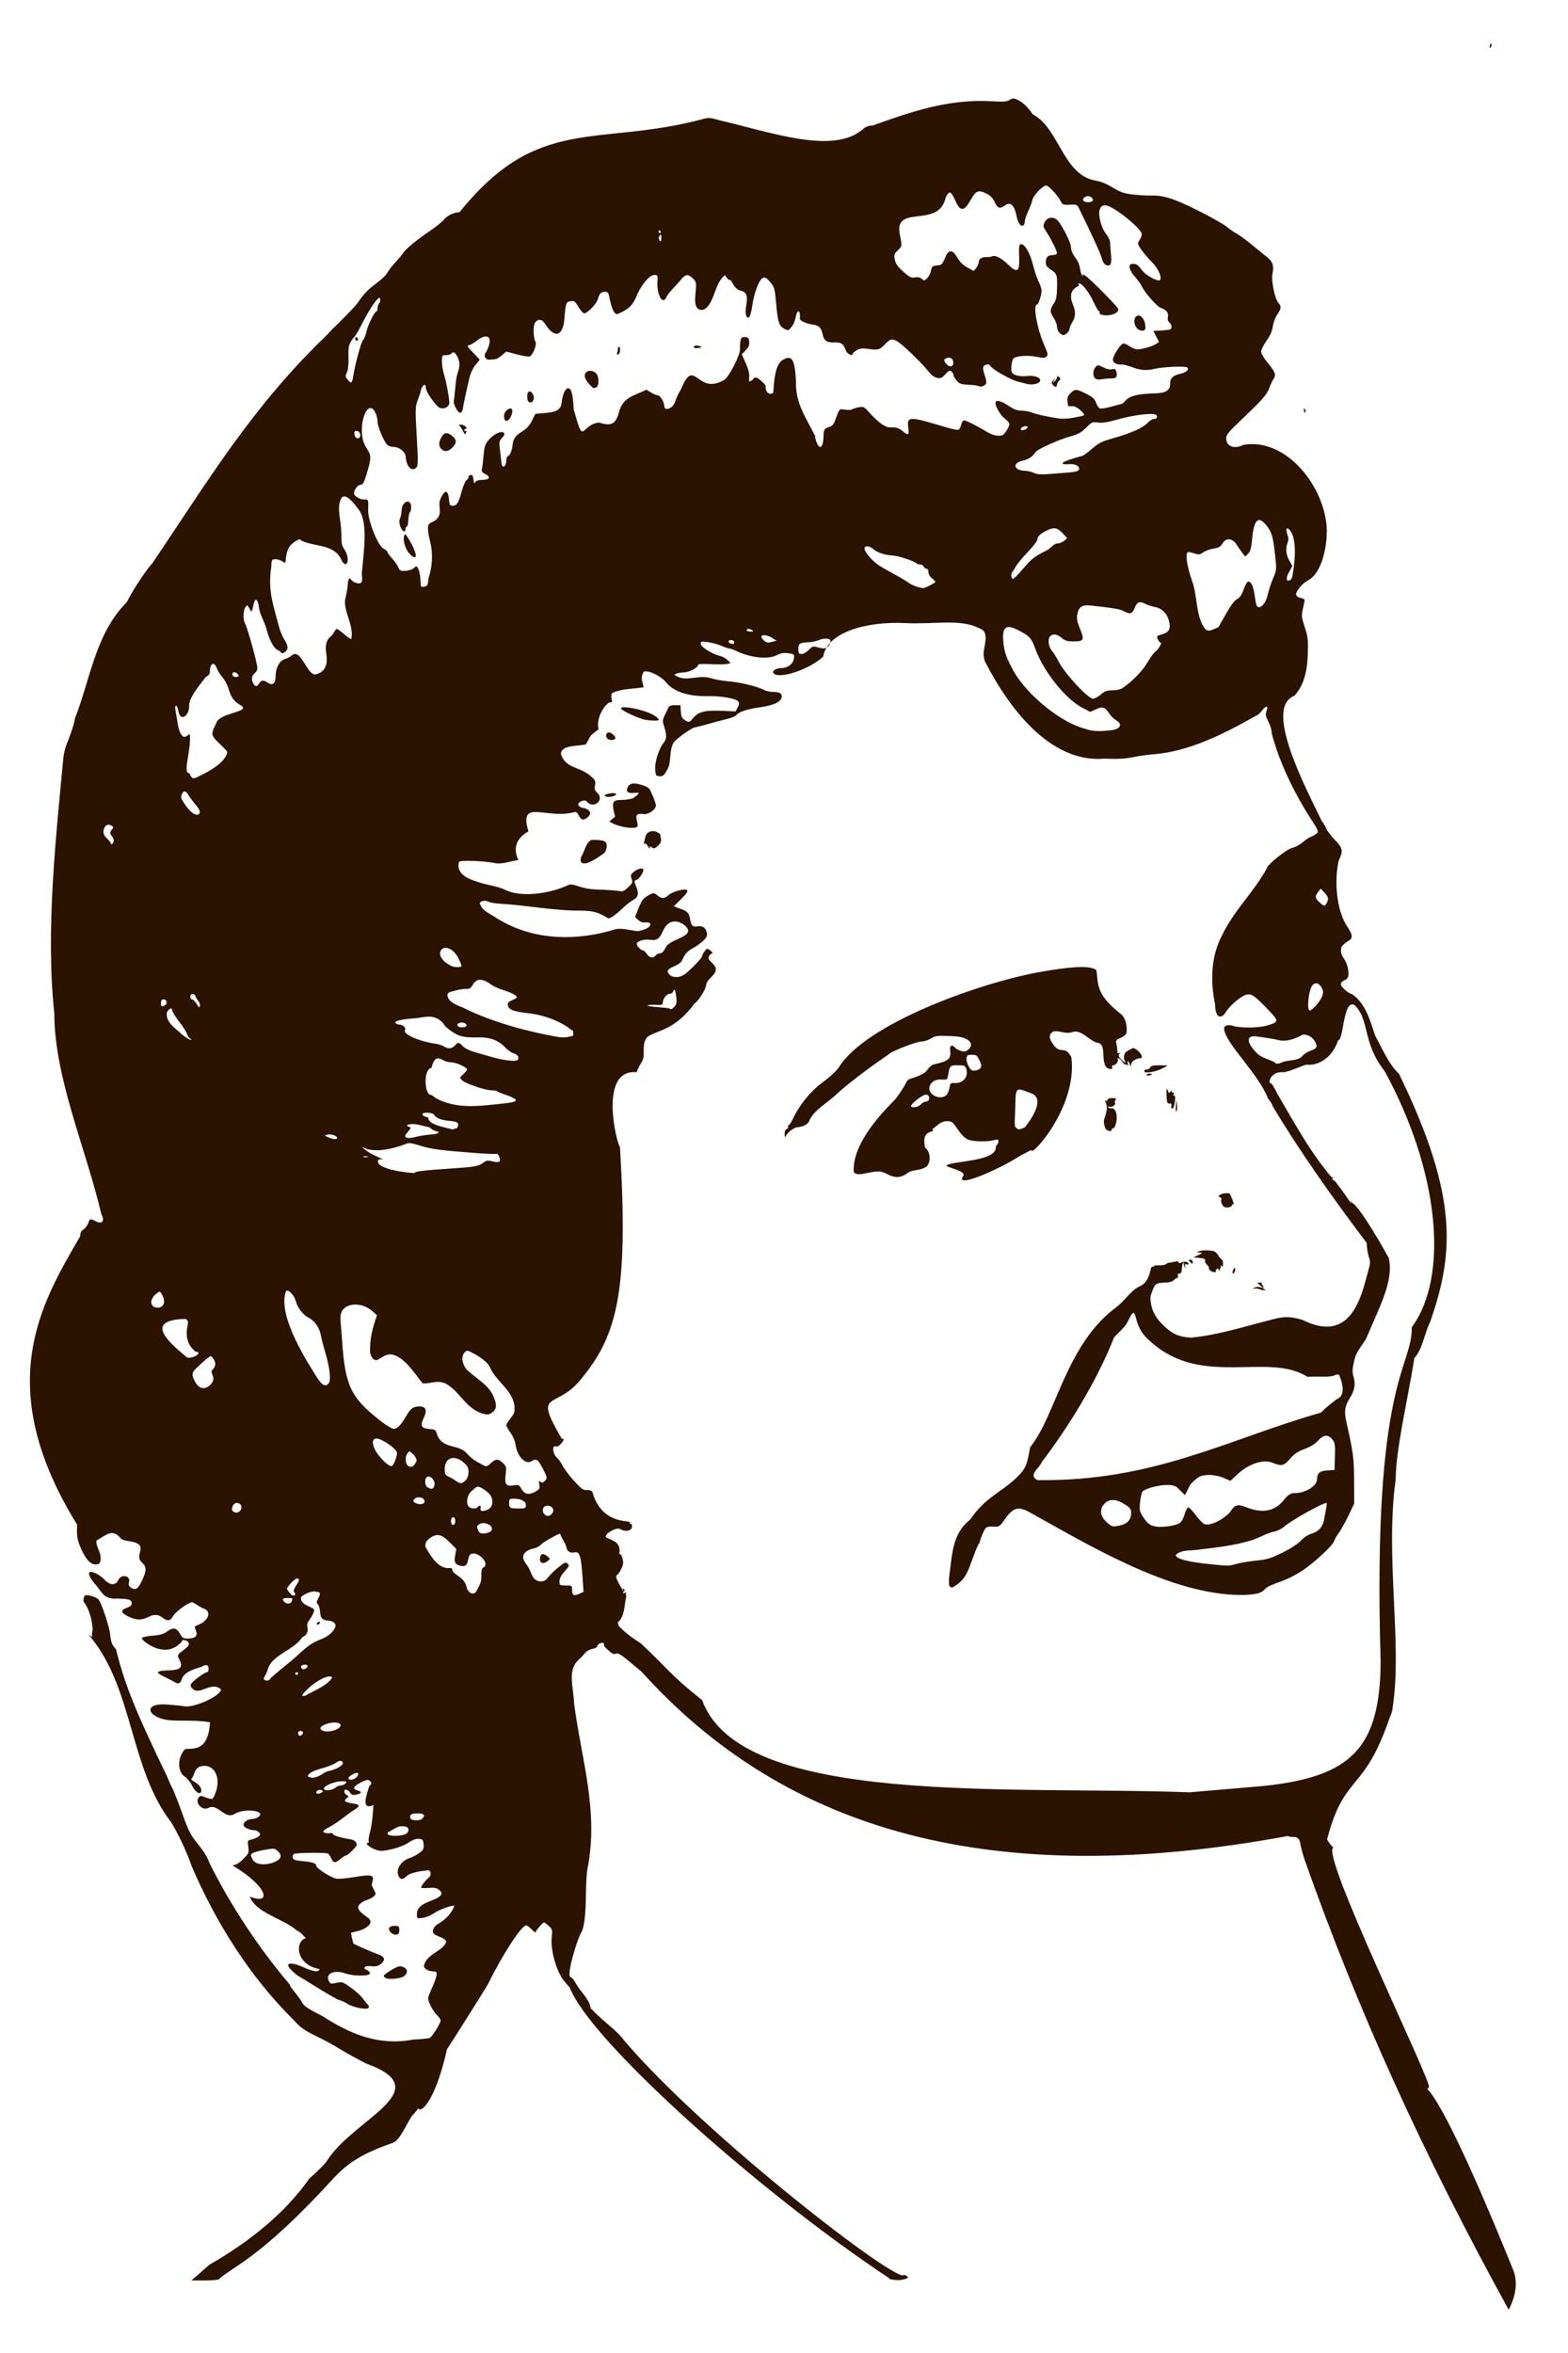 <?xml version="1.0"?>
<svg xmlns:rdf="http://www.w3.org/1999/02/22-rdf-syntax-ns#" xmlns="http://www.w3.org/2000/svg" xmlns:cc="http://creativecommons.org/ns#" xmlns:dc="http://purl.org/dc/elements/1.1/" xmlns:svg="http://www.w3.org/2000/svg" id="svg4073" viewBox="0 0 425.2 637.8" version="1.1">
  <g id="layer1" transform="translate(0 -106.3)">
    <path id="path4144" opacity=".996" d="m53.767 722.83c1.017-0.886 2.363-2.075 2.991-2.642 10.947-6.274 20.509-13.974 27.107-23.336 2.397-2.149 4.53-4.29 4.738-4.757 7.12-11.498 30.779-19.225 10.613-26.494-1.921-0.97-4.842-2.578-6.633-3.651-3.188-1.91-3.978-2.339-7.391-4.016-2.733-1.343-3.826-2.143-5.496-4.025-11.959-11.802-21.309-26.691-27.828-42.046-0.29-1.069-1.894-4.913-2.769-6.633-1.722-3.388-2.192-4.254-2.781-5.117-11.087-14.445-10.218-36.094-21.715-50.023-0.684-0.784-0.697-0.846-0.08-0.379 0.405 0.306 0.623 0.368 0.485 0.137-0.138-0.231-0.087-0.991 0.113-1.689-0.043-2.317-0.837-5.573-2.32-7.557-0.296 0-0.141-1.463 0.191-1.795 0.461-0.461 3.332 0.416 3.822 1.167 0.925 1.418 2.904 7.487 3.083 9.453 0.184 2.03 0.519 2.865 1.564 3.911 2.468 10.233 6.042 18.27 13.757 34.304 0.443 1.126 1.129 2.644 1.525 3.374 0.396 0.73 1.601 3.8 2.679 6.823 1.754 4.918 2.213 5.808 4.36 8.459 1.572 1.94 2.598 3.627 2.972 4.888 5.644 11.402 13.488 23.261 21.806 33.028 0 0.27 0.63 1.226 1.399 2.126 0.77 0.899 1.665 2.16 1.99 2.801 0.468 0.924 1.616 1.683 5.518 3.652 7.367 4.755 15.018 8.139 24.589 6.357 2.112-0.105 4.13-0.312 4.486-0.461 0.643-0.269 2.955-3.995 2.955-4.762 0-0.221-0.427-0.829-0.95-1.352-1.165-1.165-2.462-3.639-2.462-4.696 0.391-1.887 3.619-7.165 1.73-7.208-1.666 0-2.868-0.673-2.859-1.602 1.041-3.508 5.098-3.701 6.087-6.477-0.173-0.467-0.923-1-1.835-1.304-0.848-0.283-1.641-0.773-1.763-1.089-0.327-0.853 0.4-1.948 1.764-2.653 1.79-1.15 3.284-2.667 4.023-4.685-1.333 0.008-4.121 1.053-5.698 2.135-0.766 0.526-2.088 1.05-2.938 1.163-1.5 0.201-1.544 0.175-1.544-0.896 0-1.726 0.922-2.639 3.756-3.722 2.952-1.128 3.555-1.924 2.255-2.976-0.667-0.54-1.306-0.657-2.866-0.526-1.104 0.093-2.008 0.059-2.008-0.077 0-0.433 1.265-2.103 1.993-2.631 0.945-0.685 0.738-2.173-0.287-2.058-3.109 0.349-4.842 0.828-5.613 1.552-1.089 1.024-1.636 1.043-2.153 0.076-0.935-1.747 0.531-4.185 2.989-4.972 0.751-0.24 1.929-0.858 2.618-1.373 1.077-0.804 1.236-1.131 1.137-2.322-0.103-1.233-0.242-1.399-1.256-1.498-0.774-0.076-1.706 0.262-2.898 1.052-1.073 0.71-2.871 1.406-4.614 1.784-2.67 0.579-2.968 0.578-4.554-0.029-1.539-0.588-2.687-1.748-1.73-1.748 0.214 0 0.288-0.165 0.163-0.366-0.124-0.201 0.021-1.267 0.324-2.369 0.302-1.102 0.64-3.237 0.75-4.746l0.2-2.743c-3.435 1.56-1.895-2.661-1.119-5.103 0.597-0.541 0.682-0.828 0.358-1.219-0.582-0.701-1.023-0.649-2.89 0.34-1.823 0.965-2.055 1.676-0.663 2.026 1.302 0.327 1.188 0.801-0.269 1.121-0.996 0.219-1.314 0.121-1.752-0.538-0.294-0.443-0.77-0.806-1.057-0.806-0.745 0-0.647 1.029 0.141 1.476 0.625 0.354 0.622 0.407-0.057 0.909-0.909 0.672-0.339 1.099 1.858 1.393 1.844 0.247 1.914 0.702 0.264 1.711-0.689 0.421-2.117 1.448-3.174 2.282-1.057 0.834-2.668 1.898-3.58 2.365-0.912 0.467-1.659 1.021-1.659 1.232 0 0.355 1.065 0.556 2.179 0.411 0.261-0.034 0.474 0.094 0.474 0.285 0 0.353 2.117 0.989 4.607 1.383 1.148 0.182 1.837 0.761 1.837 1.543 0 0.406-2.417 2.825-2.823 2.825-0.259 0-0.966 0.426-1.572 0.947-1.413 1.215-1.957 1.195-2.523-0.094-0.252-0.573-0.632-1.166-0.845-1.317-0.487-0.345-8.743-0.256-9.321 0.101-0.235 0.145-0.366 0.585-0.291 0.977 0.111 0.58 0.596 0.757 2.596 0.947 2.816 0.268 3.786 0.594 3.786 1.269 0 0.685 4.031 3.26 5.469 3.494 0.671 0.109 2.878-0.085 4.904-0.43 4.388-0.747 5.272-0.593 4.931 0.86-0.131 0.559-0.252 1.102-0.268 1.206-0.016 0.104 0.255 0.723 0.603 1.375 0.598 1.122 0.595 1.22-0.067 1.819-0.385 0.348-1.311 0.802-2.058 1.008-4.113 1.768-1.392 3.349 0.721 4.918 0.548 0.606 0.591 0.907 0.239 1.68-1.536 1.584-2.852 1.615-5.056 2.228 0.162 0.977 0.373 1.956 0.634 2.903 0.124 0.2 4.431 2.086 6.883 3.014 1.642 0.621 1.864 1.431 0.674 2.453-0.764 0.657-1.331 0.806-2.623 0.69-1.896-0.17-2.586 0.449-1.203 1.079 0.556 0.253 0.857 0.641 0.739 0.949-0.28 0.729-4.489 0.686-6.61-0.068-2.969-1.055-5.44 0.007-4.552 1.956 0.387 0.849 0.588 0.931 1.667 0.684 0.675-0.155 1.524-0.264 1.888-0.242 0.846 0.05 4.909 3.165 5.698 4.369 0.331 0.505 0.892 1.208 1.247 1.563 0.471 0.471 0.533 0.76 0.228 1.064-0.544 0.544-4.416-0.284-5.753-1.231-0.523-0.37-1.643-0.86-2.489-1.087-3.759-1.962-7.504-4.536-10.902-6.493-4.706-3.656-2.087-3.839 1.078-2.463 3.355 1.465 4.536 1.637 4.89 0.713-7.266-1.323-6.594-8.813-2.933-8.419 0.177 1.714-2.087-1.849-3.192-1.999-3.784-3.387-11.142-4.69-12.79-9.247 6.086 2.466 4.835-2.811-4.743-8.457 0.953-0.088 1.778-0.568 2.93-1.706 1.533-1.514 1.594-1.661 1.38-3.329-0.216-1.684-0.186-1.752 0.86-1.966 0.596-0.122 1.419-0.47 1.828-0.773 0.633-0.469 0.668-0.642 0.238-1.161-0.278-0.335-0.903-0.61-1.389-0.61-1.275 0-2.814-0.788-2.814-1.44 0-0.781 1.14-1.565 2.297-1.58 0.533-0.007 1.295-0.249 1.691-0.54 2.232-1.632-3.297-2.49-6.223-0.965-2.835 1.988-4.625-2.884-7.314-1.501-1.664 0.891-3.768-1.45-2.585-2.876 0.402-0.484 0.628-0.482 1.823 0.017 0.75 0.313 1.579 0.487 1.842 0.386 0.263-0.101 0.751-1.122 1.085-2.27 1.046-3.597-0.445-6.667-3.236-6.667-1.501 0-2.365 0.691-2.842 2.274-0.157 0.521-0.458 1.058-0.669 1.194-0.211 0.135 0.148 0.521 0.798 0.857 1.326 0.686 2.127 1.898 1.807 2.734-0.346 0.903-1.707-0.077-2.468-1.778-0.365-0.815-1.246-1.873-1.958-2.352-1.901-1.278-2.132-4.92 0.003-7.388 1.315-0.601 6.417 1.438 6.839-7.364-4.042-0.599-6.059-0.33-9.255-0.464-7.195 0.113-9.992-4.903-2.27-4.33 1.863 0.141 4.096 0.376 4.962 0.522 2.811 0.168 9.633-2.964 9.543-4.63-2.405-2.234-5.435 1.329-7.306 0.115-1.192-0.781-1.223-1.402-0.115-2.358 1.379-1.19 3.255-2.428 3.68-2.428 0.217 0 0.394-0.426 0.394-0.948 0-0.685-0.204-0.948-0.736-0.948-0.405 0-0.841 0.171-0.97 0.379-2.066 0.665-4.992 1.367-5.653 3.605-0.178 0.709-0.487 0.944-1.244 0.944-3.764-2.256-8.258-3.317-2.075-3.522 3.072-0.101 3.757-0.79 2.794-2.81-0.622-1.305-0.617-1.339 0.309-2.066 2.093-1.645 2.312-1.897 2.194-2.517-0.127-0.667-1.821-1.164-1.821-0.534 0 0.195-0.649 0.804-1.442 1.353-1.542 1.068-3.156 1.258-5.351 0.629-1.65-0.473-4.265-2.276-4.087-2.817 0.075-0.228 1.353-0.51 2.839-0.627 2.091-0.165 3.02-0.439 4.107-1.212 1.621-1.154 2.456-0.942 3.496 0.887 0.507 0.892 0.884 1.102 1.976 1.104 1.99 0.004 2.778-0.698 2.274-2.023-0.516-1.359-0.57-1.224 0.698-1.749 2.768-1.146 3.535-3.659 1.336-4.375-1.141-0.424-2.028-1.282-3.087-1.706-1.011 0-4.625 2.631-5.235 3.812-0.669 1.295-1.5 1.4-2.832 0.358-1.126-0.881-2.314-0.953-3.719-0.227-1.858 0.961-3.3 0.965-5.348 0.017-2.255-1.045-2.448-1.833-0.599-2.443 0.885-0.292 1.327-0.673 1.327-1.144 0-1.054-0.64-1.278-3.914-1.369-3.712 0.265-4.063-1.684-5.898-3.782-1.518-1.725-2.112-3.029-1.54-3.382 0.575-0.355 2.914 0.855 3.992 2.064 1.337 1.501 3.009 1.606 3.636 0.23 0.526-1.155 1.535-1.518 2.614-0.941 1.126 1.026-0.471 1.921 0.868 2.829 1.277 0.837 1.943 0.415 3.055-1.934 1.255-2.651 1.245-3.748-0.046-4.858-1.836-1.635 0.563-3.49-0.814-4.88-1.654-1.194-3.672-0.638-4.922-1.622-2.147-2.807-3.968-0.967-6.202 0.322-0.676 0.246-0.597 0.826 0.482 3.524 0.256 0.641 0.351 1.622 0.211 2.179-0.2 0.797-0.482 1.014-1.314 1.014-1.426 0-2.764-1.498-4.065-4.549-0.941-2.208-1.109-3.327-0.93-6.203-23.339-37.737-9.687-60.172 0.825-78.229-0.03-0.907 0.199-1.387 0.867-1.825 0.499-0.327 1.082-1.095 1.295-1.707 0.434-1.245 0.61-1.299 1.906-0.581 1.844 1.022 2.711 0.037 1.655-1.88-4.214-17.919-12.699-36.824-12.756-54.42-2.428-22.779 0.556-48.739 2.444-69.127 0.117-1.251 0.55-3.042 0.961-3.98 0.928-2.118 2.191-6.053 2.197-6.848 3.937-9.877 5.442-22.167 13.163-30.546 0.685-0.706 1.246-1.415 1.246-1.576 0-0.382 4.557-7.886 6.565-9.88 15.528-23.011 27.136-42.542 47.545-62.118 0.287-0.528 6.805-6.629 8.014-8.333 2.16-3.043 2.61-3.5 6.068-6.165 0.947-0.73 1.904-1.717 2.127-2.194 0.223-0.477 1.145-1.671 2.048-2.653 0.903-0.982 1.926-2.212 2.272-2.733 0.769-1.156 3.678-3.537 7.397-6.055 1.529-1.035 3.135-2.334 3.57-2.887 0.89-1.131 2.804-2.05 4.272-2.05 21.344-26.53 37.186-17.644 65.865-25.214 1.678-0.489 2.048-0.461 4.928 0.372 13.882 3.223 30.341 9.179 38.411 2.489 0.987-0.867 1.677-1.147 2.817-1.147 10.168-3.633 20.37-7.249 32.197-6.583 3.322 0.202 4.199 0.14 4.956-0.35 0.79-0.511 1.081-0.524 2.057-0.09 1.41 0.627 2.953 2.084 4.199 3.967 7.247 3.789 8.159 16.591 17.226 18.03 1.168 0.161 2.811 0.834 4.431 1.817 2.102 1.276 3.095 1.623 5.417 1.897 1.564 0.184 3.666 0.314 4.673 0.289 3.723-0.094 6.313 0.703 12.848 3.955 3.486 1.735 7.068 3.744 7.96 4.465 0.892 0.721 2.048 1.531 2.569 1.801 1.018 0.527 3.02 2.022 5.566 4.156 0.872 0.731 2.122 1.737 2.778 2.235 1.588 1.208 2.01 2.42 1.567 4.498-0.409 1.916 0.6 6.892 1.627 8.027 0.816 0.901 0.745 1.518-0.362 3.147-0.524 0.772-1.062 2.218-1.195 3.215-0.164 1.23-0.71 2.471-1.7 3.864-0.802 1.128-1.459 2.458-1.459 2.954 0 0.527 0.789 1.851 1.895 3.18 1.988 2.389 2.218 3.103 1.396 4.333-0.275 0.411-0.785 1.518-1.134 2.459-0.663 1.786-1.806 3.066-7.937 8.888-3.066 2.911-3.696 3.702-3.696 4.641 0 2.192 2.211 3.026 4.662 1.759 11.772-2.033 22.293 11.6 22.628 23.058 0 6.45-2.086 12.117-4.999 13.612-1.521 0.781-3.339 2.891-3.339 3.877 0 0.367 0.461 0.736 1.139 0.912 0.626 0.162 1.16 0.38 1.186 0.485 0.026 0.104-0.173 1.172-0.442 2.373-0.457 2.04-0.425 2.377 0.476 5.117 0.86 2.615 0.949 3.407 0.818 7.289-0.178 5.268-1.29 8.72-3.641 11.303-8.427 3.227 2.982 24.72 7.469 34.042 0.33 0.33 0.83 1.152 1.113 1.828 0.282 0.676 1.302 2.04 2.266 3.031 2.303 2.369 2.458 3.13 1.175 5.754-1.26 5.539-0.61 13.382 2.256 17.81 1.648 2.483 1.684 3.201 0.205 4.075-0.63 0.372-1.405 1.072-1.722 1.556-0.586 2.632 1.086 2.654 1.737 5.662 0.233 1.454 0.386 2.785-0.726 3.245-0.709 0.293-1.176 0.762-1.176 1.18 0 0.701 2.174 2.627 2.964 2.627 4.005 2.643 5.215 8.162 6.397 11.41 1.949 3.491 3.64 7.688 6.388 10.196 16.616 34.088 14.626 49.305 8.52 67.215-1.689 3.31-1.917 6.953-4.172 9.732-0.176 0-0.278 0.288-0.226 0.64-1.857 11.373-4.95 24.376-4.994 32.403-2.932 21.39 1.902 44.356-0.853 62.09 0 0.531-0.317 1.561-0.705 2.287-7.133 21.011-12.235 14.939-17.022 33.089-0.14 0.226 1.303 2.146 1.712 2.276-3.877 1.313 26.71 63.551 25.884 64.978-1.399 2.417-0.397-7.946 22.868 49.613 1.261 3.119 0.759 6.921-1.243 10.735-23.564-42.867-41.02-81.448-55.252-121.76-0.508-1.413-1.079-3.522-1.268-4.687-0.418-2.568-2.26-1.266-3.358-1.966-79.484 14.699-135.94-0.861-175.32-44.607-0.521-0.356-3.011-2.535-3.949-3.257-4.548-3.814-1.702 0.943-6.127-3.561 0-0.521-0.157-0.948-0.348-0.948-0.759 0-1.547 0.486-1.547 0.955 0 0.279-0.641 0.603-1.47 0.743-1.883 0.441-2.179 1.875-3.535 2.851-3.165 2.953-1.429 7.202-1.279 11.75 1.974 15.278 6.765 29.236 3.656 44.917-0.203 0.834-0.395 3.904-0.427 6.823-0.064 5.954-0.483 9.306-1.322 10.587-0.778 1.187-2.727 7.559-3.035 9.92-0.204 1.562-0.138 1.977 0.341 2.161 0.326 0.125 0.958 0.943 1.404 1.818 1.29 2.216 3.631 4.256 3.905 6.496-0.14 0.227-0.074 0.297 0.15 0.158 2.62 2.954 7.247 6.146 8.72 8.385 21.944 25.899 74.866 66.641 76.096 63.771 0 0 3.073 0.852-1.299 1.43-2.028-0.078-2.847-0.247-2.782-0.576-34.83-23.035-80.927-64.132-86.544-78.695-0.818-0.915-1.705-1.986-1.971-2.378-1.944-2.87-3.321-8.238-2.93-11.415 0.225-1.825 0.162-2.06-0.785-2.938-0.566-0.525-1.16-0.954-1.319-0.954-0.366 0-2.253 2.222-2.253 2.653 0 0.176-0.498-0.178-1.108-0.787-0.609-0.609-1.256-1.108-1.437-1.108-1.281 0-6.422 7.878-10.265 15.729-0.51 1.041-10.634 17.008-11.239 17.886-3.472 15.257-7.485 17.464-7.791 15.903 0 0.2-0.672 1.064-1.493 1.918-1.1 1.145-3.394 6.867-5.296 7.492-7.649 2.703-12.074 5.024-16.757 10.263-7.671 8.402-16.337 16.867-24.403 22.391-4.408 2.948-5.858 3.983-6.077 4.338-0.122 0.197-1.856 0.359-3.854 0.359h-3.632l1.849-1.611zm22.284-113.08c0.168-0.549-0.037-1.043-0.683-1.65-0.895-0.841-1.005-0.852-3.619-0.385-1.483 0.265-2.965 0.679-3.295 0.92-0.546 0.399-0.545 0.542 0.01 1.608 1.296 2.584 6.987 1.079 7.586-0.492zm33.754-6.22c1.091-0.415 1.322-1.689 0.373-2.054-2.084-0.584-3.045 0.479-4.576 1.286-0.28 0-0.51 0.256-0.51 0.569 0 0.672 3.121 0.804 4.713 0.199zm4.687-4.255c0.932-0.932 0.499-1.44-1.228-1.44-1.744 0-2.326 0.399-1.963 1.345 0.258 0.673 2.546 0.741 3.192 0.096zm-27.27-7.085c0.375-0.238 0.396-0.399 0.077-0.596-0.543-0.336-1.538 0.015-1.538 0.543 0 0.473 0.756 0.5 1.462 0.053zm3.875-1.419c0.329-0.285 0.948-0.518 1.375-0.518 0.427 0 0.989-0.256 1.248-0.569 0.406-0.49 0.257-0.569-1.078-0.569-1.512 0-4.153 0.957-4.683 1.696-0.74 1.033 1.936 0.998 3.137-0.041zm251.64-0.375c23.435-2.509 31.553-10.004 31.654-33.789-2.293-76.555 8.602-79.305 8.449-90.545 10.281-14.067 7.32-42.597-7.408-69.502-6.003-7.601-3.975-13.592-7.984-17.721-3.226-2.306-3.103 9.824-4.574 9.41-1.65 5.017-5.657 7.022-8.633 6.627-2.101 0.629-3.828 1.631-6.011 2.047-1.6-0.055-2.299 0.153-3.177 0.947-0.807 0.731-1.062 2.101-0.39 2.101 0.212 0 0.986 1.263 1.718 2.807 4.666 7.953 8.928 15.871 14.701 22.619 0.466 0.017 0.603 0.117 0.316 0.232-0.334 0.133-0.103 0.446 0.682 0.924 3.278 4.126 5.146 7.522 4.073 5.259 0.456 0.367 0.54 0.611 1.075 0.918 2.572 2.539 7.818 11.728 9.376 14.561 1.333 6.139-2.23 12.622-6.109 21.77-0.444 0.944-2.625 3.513-3.087 5.357-0.732 2.923-0.78 3.564-0.375 5.012 0.61 2.178 0.315 3.767-1.115 6.023-1.259 1.986-1.45 3.486-0.808 6.338 1.867 8.281 2.048 9.667 2.074 15.831l0.026 6.254-1.597 3.323c-0.878 1.828-2.029 3.89-2.557 4.582-0.528 0.693-1.14 1.773-1.359 2.401-0.397 1.14-5.344 5.699-8.467 7.803-1.726 1.163-4.831 2.703-6.3 3.125-0.521 0.15-1.815 0.677-2.875 1.172-1.814 0.847-0.729 2.326-7.658 2.347-19.224-0.091-41.627-13.819-57.311-22.473-2.917-1.637-4.394-1.204-6.585 1.932-1.281 1.833-1.61 2.084-2.653 2.029-2.344-0.126-2.528-0.026-3.336 1.813-0.435 0.99-0.799 2.014-0.808 2.274-0.01 0.261-0.138 0.474-0.286 0.474-2.9 6.146-2.464 9.342-7.188 11.953-0.895-0.225-0.946-0.373-0.884-2.589 0.871-6.109 0.718-11.904 5.679-15.789 4.237-6.165 8.2-7.236 12.497-11.292 2.858-2.717 3.011-3.878 3.81-8.378 7.048-8.557 9.656-27.899 23.421-37.988 2.259-1.692 3.902-4.502 6.14-5.546 2.128-0.917 2.658-2.661 3.163-4.758 0-0.365 0.268-0.663 0.593-0.663 0.325 0 0.5-0.147 0.39-0.326 1.739-0.106 2.573 0.222 3.663-0.691 0.261-0.003 1.028-0.131 1.706-0.283 0.819-0.184 1.232-0.135 1.232 0.146 0 0.3 0.212 0.309 0.731 0.031 0.762-0.408 1.923-0.171 1.923 0.393 0 0.18-0.258 0.228-0.573 0.107-0.424-0.163-0.513-0.037-0.343 0.486 0.183 0.563 0.151 0.594-0.16 0.155-0.214-0.303-0.288-0.729-0.165-0.948 0.124-0.219 0.073-0.258-0.115-0.086-0.34 0.311-0.373 0.453-0.482 2.058-0.034 0.507-0.305 0.853-0.667 0.853-0.386 0-0.529 0.209-0.391 0.569 0.12 0.313 0.065 0.569-0.122 0.569-0.187 0-0.632 0.292-0.989 0.649-0.456 0.456-1.31 0.623-2.872 0.679-2.394 0.085-2.349 0.608-3.437 3.644-0.042 3.15 0.966 5.454 3.437 7.862 2.447 2.384 4.196 3.174 7.492 3.385 7.436-0.689 14.163-2.937 22.598-5.057 2.887-0.729 4.502-0.679 7.681 0.239 13.27 6.644 15.971-6.413 17.825-13.226 0.604-2.085 0.629-2.573 0.189-3.789-0.278-0.767-0.543-2.495-0.59-3.839-10.266-13.587-18.324-25.149-25.526-37.102-0.026-0.379-0.564-1.268-1.195-1.975-2.65-6.836-10.981-14.321-11.923-18.64-0.221-1.147 0.781-1.606 2.427-1.113 2.091 0.626 7.098 0.562 9.275-0.12 3.234-1.013 3.237-1.106 0.147-4.335-3.551-3.71-4.374-4.289-5.737-4.035-1.345 0.251-4.483 2.836-5.562 4.583-1.524 2.467-3.02 1.512-3.02-1.927-1.377-6.709-1.073-13.278 2.07-19.074 3.223-6.585 8.5-11.443 11.955-17.796 0-0.927 5.478-5.308 6.992-5.592 0.714-0.134 1.949-0.799 2.744-1.479 0.795-0.679 1.787-1.349 2.204-1.489 0.417-0.14 1.064-0.486 1.437-0.771 0.649-0.494 0.644-0.584-0.116-2.042-5.053-7.585-9.599-16.357-11.945-25.281 0.059-0.644-0.308-1.955-0.846-3.024-0.786-1.562-0.881-2.068-0.554-2.936 0.591-1.566-0.107-1.627-1.263-0.111-0.559 0.734-1.261 1.334-1.559 1.334-9.085 5.192-18.398 9.719-27.724 10.461-1.604 0.117-4.174 0.477-5.712 0.8-2.051 0.431-4.07 0.535-7.581 0.39-13.606 1.191-24.76-11.324-32.512-26.348-0.452-1.486-0.466-2.196-0.079-4.167 0.623-3.171 0.226-4.283-1.769-4.955-4.869-2.452-12.002-0.892-19.593-1.266-11.275-0.556-21.428 2.716-22.399 9.066-3.581 3.39-11.824 6.202-13.441 4.585-0.601-0.601 0.498-1.425 1.92-1.442 1.724-0.019 3.204-0.998 3.492-2.307 0.314-1.431 0.242-1.509-1.617-1.759-1.009-0.135-1.901 0.016-2.779 0.473-2.554 1.327-7.284 0.83-11.464-1.204-0.59-0.287-1.293-0.522-1.563-0.522-0.269 0-1.236-0.33-2.149-0.733-0.912-0.403-2.57-0.854-3.683-1.001-1.939-0.257-2.018-0.233-1.895 0.57 0.134 0.875 3.269 2.765 5.35 3.225 0.579 0.128 1.425 0.606 1.881 1.062l0.829 0.829-0.934 0.231c-0.514 0.127-2.512 0.152-4.44 0.057-2.492-0.123-3.506-0.048-3.506 0.263 0 0.712-2.361 1.936-3.791 1.967-0.73 0.015-1.668 0.169-2.085 0.342-0.682 0.282-0.623 0.372 0.586 0.894 1.099 0.474 1.885 0.513 4.308 0.212 2.34-0.291 3.333-0.252 4.721 0.183 0.966 0.303 3.015 0.655 4.552 0.781 3.107 0.256 7.702 1.359 9.47 2.273 0.634 0.328 1.745 0.596 2.468 0.596 1.852 0 2.514 0.335 2.511 1.272 0 1.337-2.074 2.361-5.852 2.896-3.538 0.501-5.785 1.236-6.452 2.11-0.216 0.283-1.074 0.683-1.908 0.889-1.507 0.373-4.854 1.271-7.391 1.984-0.73 0.205-1.583 0.409-1.895 0.453-0.962 0.136-4.881 2.915-5.843 4.143-1.259 2.375-0.568 5.132-1.568 7.067-1.113 2.13-1.414 2.311-3.084 1.864-0.941-2.125 0.235-6.294 1.775-8.652 1.056-1.13 1.123-2.251 0.289-4.776-0.433-1.31-0.405-1.653 0.245-2.996 0.404-0.834 0.851-1.772 0.995-2.085 0.167-0.363 0.793-0.569 1.736-0.569h1.475l0.113 1.729c0.094 1.441 0.293 1.836 1.197 2.37 1.072 0.634 1.096 0.627 2.085-0.548 1.491-1.772 3.169-2.215 7.688-2.027l3.881 0.161 0.557-1.076c0.44-0.851 0.461-1.203 0.099-1.681-0.552-0.729-4.804-1.457-8.028-1.375-5.365 0.138-9.422-1.176-11.45-3.709-1.445-1.804-5.122-3.517-6.138-2.858-0.892 1.696-0.369 2.203 0.016 4.162-2.832 0.468-5.912 0.333-8.497 1.546-0.721 0.63 0.34 2.897-0.284 2.546-0.949-0.534-4.336 3.785-3.443 7.29-2.836 2.207-1.864 1.423-3.451 4.126-2.418 0.515-6.705 0.099-6.751 2.616 1.317 3.892 4.812 3.329 7.737 5.672 1.633 1.338 1.721 1.504 1.504 2.857-0.199 1.246 0.035 1.351 0.721 2.058 1.912 1.972-1.24 4.445-3.02 2.2-0.487-0.614-2.268 0.181-2.268 0.842 0 0.301 0.483 0.717 1.074 0.922 0.81 0.041 1.129 0.3 1.643 0.549 0.771 0.771 0.717 1.214-0.261 2.124-2.467 1.855-1.912-2.106-3.631-1.463-7.656 1.957-15.008-3.856-12.31 5.187-4.359 2.401-3.698 5.847-2.697 7.792-2.096 0.168-4.312 1.23-6.404 0.793-2.759-0.575-8.999-0.825-9.706-0.388-1.084 3.935 3.753 5.076 6.39 5.909 2.283 0.601 4.78 0.959 6.675 1.987 4.798 1.915 12.154 0.492 16.379-1.484 1.756-0.834 2.801 0.956 7.813 1.13 2.933 0.101 5.76 0.298 6.281 0.437 0.747 0.199 1.232-0.013 2.293-1.003 1.22-1.138 1.309-1.357 0.955-2.339-0.35-0.969-0.275-1.177 0.709-1.962 1.063-0.847 2.486-1.108 2.486-0.456 0 0.77-1.194 2.521-1.865 2.734-0.684 0.217-0.698 0.324-0.194 1.531 0.891 2.133 0.71 3.163-0.684 3.898-0.674 0.355-1.898 1.295-2.719 2.088-1.861 1.799-3.415 2.917-4.053 2.917-2.988-1.969-4.895-2.031-7.218-2.107-7.423 0.076-15.2-1.515-21.982-1.865-1.383-0.068-2.882-0.32-3.331-0.561-0.961-0.514-2.304-0.189-2.304 0.559 0.72 1.921 2.324 2.484 3.703 3.345 11.02 7.405 23.918 6.403 32.865 3.62 2.171-0.63 5.491 0.674 6.632 0.409 2.059-0.478 3.044-1.078 3.044-1.857 0-0.392-0.694-0.552-1.908-0.44-0.32 0.029-0.956-0.295-1.413-0.721l-0.832-0.775 0.74-1.878c1.013-2.569 1.423-3.157 2.728-3.906 1.39-0.798 1.775-0.805 2.611-0.048 0.998 0.903 1.963 0.902 2.879-0.003 1.046-1.033 4.559-1.994 5.145-1.407 0.294 0.294-0.155 0.967-1.59 2.38l-2.001 1.969 1.936 0.722c1.832 0.683 2.188 1.102 2.51 2.944 0.277 1.587 0.69 1.974 1.898 1.778 1.474-0.239 2.273 0.285 2.603 1.707 0.192 0.826 0 1.248-0.997 2.202-0.679 0.649-1.831 1.493-2.561 1.876-1.6 0.839-2.466 1.75-3.001 3.157-0.27 0.71-0.944 1.286-2.069 1.768-2.065 0.885-2.393 1.378-1.541 2.318 0.831 0.918 2.679 0.95 4.005 0.068 1.437-0.955 4.881-4.5 4.881-5.024 0-0.245 0.309-0.838 0.687-1.318 0.678-0.862 0.699-0.864 1.611-0.163 0.508 0.391 0.717 0.714 0.464 0.719-0.253 0.005-0.636 0.336-0.85 0.737-0.318 0.595-0.182 0.925 0.745 1.799 1.478 1.395 1.432 2.342-0.192 3.916-0.73 0.707-1.327 1.56-1.327 1.895 0 1.216-1.933 4.382-3.241 5.307-5.419 7.385-10.27 7.153-12.713 8.994-1.904 2.097-0.258 4.83-1.593 6.877-0.5 0.757-1.106 1.973-1.347 2.702-10.241-1.035-5.592 18.858-4.511 20.266 2.385 39.937-0.807 51.328-10.966 63.403-6.542 7.777-12.645 2.365-4.951 15.415-0.124 0.124-0.027 0.226 0.216 0.226 0.661 0 0.537 0.513-0.355 1.47-0.438 0.47-1.021 0.769-1.295 0.664-1.209-0.464-0.905 2.1 0.375 3.163 0.35 0.29 0.987 1.216 1.416 2.057 0.429 0.841 1.824 2.684 3.099 4.096 1.801 1.993 2.533 2.55 3.277 2.496 1.21-0.088 1.884 0.321 1.884 1.143 1.487 4.502 4.485 6.896 9.165 7.353 0.558 0.045 0.932 0.217 0.831 0.381-0.102 0.164 0.01 0.299 0.243 0.299 0.235 0 0.373 0.384 0.307 0.853-0.143 1.005-1.696 1.342-2.99 0.649-0.656-0.351-1.113-0.308-2.271 0.214-1.373 0.619-2.274 1.732-1.61 1.989 0.168 0.065 1.073 0.495 2.012 0.955 1.858 1.03 1.519 2.851 1.429 3.543 0.426-0.263 0.964 0.883 1.042 2.22 0.051 0.865-0.898 2.836-1.649 3.428-0.41 0.323-0.32 0.744 0.481 2.251 0.542 1.02 1.095 1.95 1.228 2.067 0.134 0.117 0.104-0.026-0.066-0.319-0.212-0.366-0.167-0.444 0.147-0.251 0.353 0.218 0.354 0.405 0 0.825-0.37 0.446-0.328 0.496 0.233 0.281 0.451-0.173 0.597-0.12 0.426 0.155-0.142 0.229-0.1 0.515 0.094 0.635-0.507 1.97-0.473 4.016-1.101 5.435-0.395 0.881-0.893 1.602-1.107 1.602-0.216 0-0.097 0.588 0.266 1.317 2.221 2.126 3.605 3.078 5.868 4.548 7.365 6.87 7.712 8.319 16.595 15.357 10.528 28.983 83.436 23.155 132.19 24.996zm-1.304-134.68c-0.417-0.165-1.014-0.222-1.327-0.127-0.503 0.153-0.503 0.127 0-0.226 0.311-0.219 0.993-0.296 1.516-0.169l0.951 0.23-0.889-0.733c-0.851-0.702-0.856-0.733-0.113-0.733 0.427 0 0.7 0.076 0.608 0.168-0.093 0.092 0.022 0.397 0.254 0.677 0.232 0.28 0.273 0.511 0.091 0.514-0.182 0.003-0.075 0.171 0.238 0.373 0.505 0.327 0.505 0.365 0 0.347-0.313-0.011-0.91-0.156-1.327-0.321zm-7.122-4.953c0.109-0.417 0.333-0.758 0.498-0.758 0.165 0 0.21 0.341 0.101 0.758-0.109 0.417-0.333 0.758-0.498 0.758-0.165 0-0.21-0.341-0.101-0.758zm-6.254-0.204c-0.269-0.305-0.37-0.554-0.226-0.554 0.145 0-0.062-0.359-0.459-0.798-0.397-0.439-0.679-0.865-0.627-0.948 0.359-0.567-0.122-0.882-1.516-0.994l-1.611-0.13 1.327-0.635c1.229-0.588 1.257-0.638 0.379-0.674-0.946-0.039-0.946-0.04-0.093-0.382 0.47-0.189 1.644-0.281 2.609-0.205 1.478 0.116 1.873 0.324 2.5 1.315 0.41 0.647 0.87 1.177 1.024 1.177 0.153 0 0.279 0.518 0.279 1.152 0 0.743-0.11 0.978-0.31 0.663-0.232-0.365-0.311-0.326-0.316 0.152 0 0.353-0.203 0.763-0.443 0.911-0.27 0.167-0.335 0.104-0.17-0.163 0.173-0.28 0.061-0.354-0.318-0.208-0.322 0.124-0.492 0.378-0.376 0.564 0.351 0.568-1.127 0.35-1.65-0.244zm-5.386-2.26c-0.387-0.466-0.361-0.569 0.143-0.569 0.338 0 0.615 0.256 0.615 0.569 0 0.313-0.064 0.569-0.143 0.569s-0.355-0.256-0.615-0.569zm8.727-15.524c-0.263-0.491-0.361-1.08-0.219-1.31 0.142-0.23-0.016-0.523-0.351-0.652-0.545-0.209-0.537-0.283 0.071-0.691 0.634-0.425 2.483-0.553 2.65-0.182 0.838 1.852 1.208 3.025 0.893 2.83-0.219-0.135-0.399-0.023-0.399 0.25-0 0.275-0.483 0.53-1.083 0.571-0.794 0.055-1.21-0.162-1.56-0.817zm-90.71-8.171c-1.698-0.91-2.462-0.972-5.155-0.416-2.625 0.541-3.16 0.53-4.001-0.084-0.706-8.198 9.152-17.682 11.16-19.751 3.538-4.459 2.75-5.223 4.284-5.682 1.065-0.319 3.667-1.169 4.343-2.191 0.56-0.847 1.37-1.542 1.947-1.671 4.046-0.905 4.7-1.486 4.394-3.902-0.163-1.289 0.51-1.592 1.333-0.601 0.26 0.314 1.005 0.708 1.656 0.877 0.952 0.247 1.353 0.149 2.052-0.5 1.686-1.564-0.262-3.311-3.899-3.497-4.541-0.232-5.096-0.178-6.381 0.616-0.709 0.438-1.81 0.797-2.448 0.797-1.088 0-5.693 1.649-8.228 2.947-4.948 3.406-10.553 7.468-14.593 11.048-2.378 2.517-6.417 4.369-7.776 7.645-0.255 0.78-1.589 1.48-3.027 1.587-1.117 0.083-2.884 1.441-3.32 2.552-0.122 0.311-0.235 0.029-0.252-0.626-0.019-0.752 0.189-1.275 0.563-1.419 0.326-0.125 0.486-0.399 0.357-0.609-0.13-0.21-0.074-0.382 0.124-0.382s0.73-0.788 1.183-1.751c1.812-3.856 4.824-7.548 8.097-9.926 1.732-1.258 3.646-3.006 4.254-3.883 7.372-12.235 39.436-23.458 55.279-26.125 6.013-1.03 12.668-1.946 14.649-0.428 0.657 3.378-0.508 6.319 6.476 11.769 1.826 1.287 1.989 4.54 1.619 5.506-0.128 0.334-0.829 0.856-1.558 1.16-1.181 0.493-1.297 0.667-1.07 1.597 0.14 0.574 0.246 1.436 0.236 1.917-0.013 0.598 0.13 0.784 0.453 0.591 0.351-0.211 0.37-0.143 0.077 0.263-0.3 0.415-0.14 0.792 0.663 1.565 1.15 1.106 1.29 1.071 0.631-0.16-0.074-1.985 0.382-1.959 2.017-2.846 0.413-0.343 0.767-0.249 1.618 0.43 1.173 0.936 1.597 2.127 0.757 2.127-1.112 0-2.449 0.904-2.472 1.672-0.023 0.763-0.037 0.761-0.367-0.061-0.189-0.469-0.418-0.853-0.509-0.853-0.091 0-0.095 0.384-0.01 0.853 0.087 0.469 0.056 0.639-0.068 0.377-0.124-0.262-0.363-0.391-0.531-0.288-0.168 0.104-0.584-0.236-0.924-0.756-0.34-0.519-0.814-0.944-1.052-0.944-0.238 0-0.326 0.108-0.194 0.239 0.388 0.388-0.466 1.656-1.115 1.656-0.372 0-0.514 0.212-0.379 0.564 0.157 0.408 0 0.53-0.582 0.442-1.236-0.189-1.696-1.151-1.785-3.741-0.091-2.61-0.438-3.19-2.087-3.483-2.233-0.939-4.133-3.601-6.414-2.748-1.895 0.6-3.213-0.47-4.95-0.222-1.381 0.629-1.451 1.768-0.216 3.473 0.878 1.212 1.354 1.521 2.492 1.617 1.211 0.102 1.555 0.359 2.464 1.843 1.846 13.556-11.278 27.693-10.797 25.196-1.074 0.537-2.517 1.293-3.206 1.679-5.707 3.694-17.828 8.961-15.3 5.398 1.014-1.429-5.175-2.436-4.528-2.882 1.837-1.266 13.993-0.999 13.37-5.195 0.384-0.337 0.699-0.913 0.699-1.279 0-0.564-0.189-0.618-1.232-0.348-1.925 0.497-5.653 0.399-7.036-0.184-0.795-0.335-1.809-1.344-2.762-2.748-1.398-2.059-1.611-2.218-2.962-2.218-1.744 0.002-2.665 1.346-3.926 2.15 1.203 1.368-3.142-0.567-1.996 4.996 1.358 0.967 1.728 3.51 0.604 4.973-1.649 1.475-3.8 0.781-5.427 2.001-1.649 1.258-3.326 1.346-5.316 0.279zm37.225-12.725c0.143-0.175 6.254-7.53 1.762-9.212-4.128-1.545-4.281-2.103-4.362 3.716-0.048 3.404-0.393 5.166 0.196 5.597 0.834 0.61 0.604 0.619 2.404-0.101zm-28.209-6.222c0.377-0.417 0.983-0.758 1.345-0.758 0.362 0 0.737-0.213 0.833-0.474 0.281-0.763-0.104-1.421-0.831-1.421-0.718 0-3.418 1.978-3.925 2.875-0.491 0.869 1.766 0.675 2.577-0.221zm6.8-2.4c0.38-0.278 0.803-1.173 0.941-1.99 0.228-1.346 0.352-1.478 1.328-1.407 2.45 0.178 4.014-1.792 3.191-4.018-0.246-0.665-0.61-0.798-2.18-0.798-2.118 0-2.233 0.104-2.631 2.363-0.281 1.597-0.301 1.615-1.722 1.501-1.78-0.143-3.094 0.665-3.386 2.082-0.41 1.99 2.684 3.564 4.458 2.266zm9.424-7.494c0.274-0.438 0.179-1.021-0.341-2.085-0.634-1.298-0.882-1.477-2.048-1.477-1.109 0-1.348 0.148-1.454 0.903-0.07 0.496 0.186 1.485 0.569 2.196 0.579 1.076 0.881 1.275 1.795 1.182 0.604-0.061 1.27-0.385 1.479-0.719zm33.764 16.244c-0.49-1.456-0.482-1.821 0.074-3.396 0.523-1.484 0.501-2.855-0.06-3.764-0.171-0.277-0.11-0.342 0.163-0.173 0.246 0.152 0.438 0.053 0.438-0.226 0-0.312 0.48-0.496 1.294-0.496 0.968 0 1.199 0.115 0.915 0.457-0.209 0.251-0.281 0.616-0.161 0.81 0.322 0.521-0.807 1.318-1.494 1.054-0.369-0.142-0.497-0.073-0.339 0.183 0.14 0.226 0.66 0.333 1.157 0.238 1.597 0.498 1.348 4.348 0.322 5.408-0.305 0-0.555 0.171-0.555 0.379 0 0.763-1.47 0.365-1.752-0.474zm19.179-5.893 0.183-1.783 0.129 1.471c0.071 0.809-0.011 1.612-0.183 1.783-0.171 0.171-0.229-0.491-0.129-1.471zm-1.247-0.041c0.138-0.528 0-0.706-0.509-0.663-0.599 0.05-0.71-0.265-0.78-2.216-0.067-1.856-0.011-2.102 0.304-1.336 0.316 0.767 0.451 0.836 0.74 0.379 0.26-0.412 0.355-0.428 0.359-0.063 0 0.273 0.174 0.392 0.381 0.265 0.223-0.138 0.273 0.033 0.125 0.419-0.163 0.425-0.104 0.56 0.171 0.39 0.39-0.241 0.315 1.646-0.123 3.074-0.237 0.774-0.873 0.538-0.667-0.248zm-6.704-8.411c0-0.189 0.341-0.344 0.758-0.344 0.417 0 0.758 0.065 0.758 0.145 0 0.08-0.341 0.235-0.758 0.344-0.417 0.109-0.758 0.044-0.758-0.145zm-0.632-0.988c0-0.271 0.318-0.493 0.707-0.493 0.389 0 0.805-0.256 0.925-0.569 0.162-0.422 0.817-0.565 2.547-0.553 1.866 0.111 3.012-0.342 0.812 0.808-1.938 1.014-4.991 1.507-4.991 0.807zm-152.41-56.456c-0.628-0.264-0.601-1.302 0.058-2.242 0.757-1.613 1.161-3.436 2.421-3.999 1.91-0.075 3.3 0.111 3.778 0.504 0.709 0.583 0.418 2.58-0.466 3.196-3.361 2.341-4.782 2.965-5.791 2.541zm17.715-4.695c-0.226-0.423-0.572-0.67-0.767-0.549-0.196 0.121-0.287-0.002-0.202-0.274 0.084-0.271 0.258-0.969 0.385-1.549 0.291-1.328 1.712-1.95 3.055-1.338 0.52 0.237 0.96 0.532 0.977 0.655 0.017 0.123 0.104 0.661 0.193 1.196 0.115 0.69-0.119 1.237-0.805 1.882-0.841 0.79-1.069 0.845-1.749 0.421-0.43-0.269-0.668-0.305-0.53-0.081 0.138 0.224 0.162 0.407 0.053 0.407s-0.384-0.346-0.61-0.769zm-6.664-5.11c-1.022-0.233-2.275-0.649-2.783-0.925l-0.924-0.501 1.593-1.37c-1.803-6.237 0.783-3.67 4.794-4.926 4.564-3.21-2.318 0.123-1.522-2.651 0.454-1.43 1.57-1.714 3.879-0.988 1.577 0.496 2.159 0.887 2.45 1.649 0.561 1.284 1.161 2.508 1.456 3.857 0 1.025-1.361 2.145-2.97 2.446-2.83-0.432-2.471 0.507-2.078 2.251 0.188 1.158 0.117 1.267-0.917 1.419-0.616 0.09-1.957-0.026-2.979-0.26zm-4.323-8.146c-0.699-0.165-0.808-0.304-0.425-0.54 0.651-0.402 2.662-0.585 2.862-0.261 0.277 0.448-1.484 1.026-2.438 0.801zm0.696-15.443c-1.183-0.265-1.298-1.993-0.132-1.993 0.567 0 1.71 1.004 1.71 1.503 0 0.416-0.799 0.665-1.579 0.491zm9.723-5.406c-1.62-0.23-6.628-2.569-6.628-3.096 0-0.743 4.257-0.092 7.391 1.131 1.538 0.6 2.843 1.498 2.843 1.956 0 0.301-1.519 0.305-3.606 0.009zm-78.552 286.79c0.679-0.516 0.904-1.368 0.36-1.368-0.715 0-2.344 0.987-2.347 1.421 0 0.618 1.143 0.587 1.987-0.054zm-8.851-1.132c0.239-0.288 0.985-0.629 1.657-0.759 1.633-0.316 3.687-1.432 3.687-2.003 0-0.876-0.835-0.97-1.864-0.209-0.569 0.42-2.13 1.061-3.47 1.423-2.833 0.766-4.142 1.483-4.142 2.27 1.337 0.824 2.817 0.042 4.132-0.721zm-5.485-11.271c-0.323-0.523-1.3-0.395-1.3 0.169 0 0.278 0.112 0.618 0.249 0.755 0.343 0.343 1.309-0.507 1.051-0.924zm9.575-0.99c1.235-0.804 0.692-1.62-1.079-1.62-1.538 0-3.731 0.886-3.731 1.507 0 1.17 3.075 1.242 4.81 0.113zm-8.411-9.201c2.202-1.161 5.583-2.57 6.78-4.619-0.601-0.973-4.159 0.686-6.601 3.077-1.579 1.546-1.811 1.921-1.187 1.921 0.426 0 0.879-0.171 1.008-0.379zm-10.045-4.322c2.611-2.391 4.935-4.014 7.514-6.389 2.761-2.557 4.007-3.407 6.226-4.25 1.942-0.738 3.52-2.082 3.919-3.338 0.329-1.037-0.712-1.791-2.475-1.791-2.263-0.546-1.17-2.193-2.107-4.169-0.579-0.64-0.579-0.776 0-1.896 0.724-1.399 0.615-1.593-0.993-1.769-1.164-0.127-3.745 1.092-3.745 1.769 0 0.925 0.628 1.591 2.124 2.253 1.573 0.696 1.643 0.792 1.278 1.75-0.212 0.558-0.721 1.441-1.132 1.963-0.48 0.611-0.668 1.26-0.527 1.823 0.335 1.336-0.138 2.316-1.365 2.825-2.326 3.57-8.329 4.846-9.357 8.693-0.132 0.535-0.469 1.327-0.749 1.761-0.28 0.434-0.396 0.903-0.256 1.042 0.463 0.463 1.644 0.263 1.644-0.277zm12.698-15.01c0.129-0.208 0.405-0.379 0.613-0.379 0.208 0 0.274 0.171 0.145 0.379-0.129 0.208-0.405 0.379-0.613 0.379s-0.274-0.171-0.145-0.379zm-5.117 13.646c0-0.208-0.171-0.379-0.379-0.379s-0.379 0.171-0.379 0.379c0 0.208 0.171 0.379 0.379 0.379s0.379-0.171 0.379-0.379zm2.228-1.48c0.735-0.465 0.201-1.143-0.712-0.904-0.777 0.203-0.952 0.547-0.505 0.994 0.33 0.33 0.583 0.312 1.217-0.09zm-3.974-18.072c0.346-0.903 0.33-0.917-1.097-0.917-1.389 0-1.634 0.299-0.872 1.061 0.642 0.642 1.696 0.565 1.968-0.145zm0.988-1.788c0-0.271-0.193-0.685-0.428-0.921-0.167-1.045 2.466-3.446 0.902-3.514-0.611 0-2.748 2.249-2.748 2.893 0.84 1.225 1.402 2.146 2.274 1.542zm77.155-0.343 1.003-0.457-0.232-3.428c-0.432-6.396-0.817-7.639-2.246-7.265-1.091 0.285-2.145-0.415-2.145-1.425-0.458-1.419-1.369-2.433-1.716-3.646-0.577 0-4.636 2.3-5.24 2.97-0.387 0.428-1.239 0.89-1.895 1.026-2.952 0.614-3.708 2.324-1.951 4.412 0.841 1.028 1.135 2.36 1.732 3.378 1.062 1.492 3.072 1.553 4.01 0.122 0.353-0.539 1.578-1.742 2.722-2.674 1.852-1.509 2.144-1.632 2.651-1.125 0.507 0.507 0.417 0.739-0.818 2.107-0.948 1.049-1.388 1.897-1.388 2.673 0 1.094 0.064 1.136 1.706 1.136 1.62 0 1.706 0.054 1.706 1.074 0 1.665 0.421 1.889 2.104 1.123zm-10.569-8.514c-0.464-0.464-0.26-1.938 0.297-2.152 0.302-0.116 0.942 0.121 1.421 0.528 0.856 0.726 0.858 0.749 0.136 1.308-0.789 0.61-1.448 0.723-1.854 0.316zm-17.831 8.302c0.234-0.153 0.796-1.143 1.249-2.199 0.971-1.883-0.124-3.834 1.001-4.713 0.325 0 0.546-0.371 0.546-0.914 0-1.24-2.06-2.954-3.37-2.802-0.824 0.096-1.045 0.378-1.32 1.69-0.274 1.304-0.502 1.599-1.327 1.716-3.303-0.25-2.199-2.027-1.899-4.681l-1.863-1.863c-2.055-2.055-3.34-2.368-5.015-1.222-1.25 0.856-1.493 1.255-1.5 2.465 1.298 2.276 3.438 6.3 6.815 5.794 0.314 0.004 0.526 0.226 0.472 0.492 0.482 1.633 3.152 1.696 3.904 4.7 0.302 1.378 1.415 2.119 2.306 1.536zm206.5-7.838c1.061-0.301 3.464-0.7 5.34-0.886 2.941-0.292 3.92-0.59 7.096-2.16 2.246-1.11 4.208-2.387 5.025-3.269 0.79-0.854 1.933-1.608 2.784-1.837 1.974-0.532 3.175-1.923 3.533-4.095 0.163-0.989 0.407-2.353 0.543-3.03 0.136-0.678 0.163-1.232 0.062-1.232-1.119 0-9.531 4.706-11.512 6.44-0.653 0.572-1.838 1.161-2.632 1.311-0.795 0.149-2.222 0.662-3.171 1.14-2.859 1.439-6.717 2.402-12.909 3.22-3.231 0.427-6.404 0.777-7.051 0.776-1.617 0-3.563 0.727-3.563 1.332 0 0.852 3.016 1.698 7.96 2.232 6.339 0.685 6.289 0.684 8.495 0.059zm-202.06-9.04c0.807-1.289-2.005-2.661-3.385-1.651-0.613 0.448-0.647 0.657-0.248 1.531 0.395 0.867 0.659 0.995 1.842 0.894 0.797-0.068 1.554-0.395 1.792-0.774zm186.61-2.01c0.469-0.306 1.047-1.315 1.331-2.319 0.276-0.977 0.701-1.843 0.943-1.924s1.138 0.796 1.989 1.948 1.9 2.284 2.331 2.514c1.656 0.886 6.138-1.73 7.328-3.547 0.605-0.924 1.317-2.104 3.762-1.11 3.836 1.558 7.782 1.997 10.9-2.234 1.106-1.189 1.627-1.464 2.76-1.464 2.833 0 5.921-1.974 5.921-3.784 0-1.615 0.748-2.236 2.843-2.359l1.895-0.111 0.108-3.628c0.095-3.211 0.016-3.745-0.691-4.643-1.122-1.427-2.429-1.325-3.869 0.302-0.753 0.851-2.056 1.657-3.681 2.278-1.913 0.731-2.855 1.368-3.938 2.663-1.579 1.888-2.321 2.064-4.636 1.097-2.586-1.08-6.542 0.21-9.7 3.164l-1.825 1.707-1.875-0.806c-2.018-0.868-4.663-1.043-6.308-0.418-0.562 0.214-1.755 1.187-2.651 2.162l-1.485 2.925-2.133-2.082c-1.566-1.529-8.153-0.092-9.43 1.141-0.217 0.405-0.499 1.738-0.627 2.962-0.204 1.948-0.115 2.411 0.711 3.719 1.245 1.972 1.942 2.509 3.625 2.792 1.758 0.296 5.305-0.226 6.4-0.943zm-15.991 0.591c1.856-0.43 2.843-1.569 2.843-3.282 0-1.127-0.228-1.438-1.78-2.422-2.286-1.45-4.174-1.509-5.432-0.171-1.42 1.512-1.233 3.378 0.497 4.964 1.525 1.397 1.648 1.426 3.872 0.911zm-180.43-1.14c0-0.486-0.192-0.949-0.427-1.027-0.538-0.179-0.949 0.837-0.651 1.611 0.328 0.854 1.079 0.446 1.079-0.585zm26.495-2.501c0.321-0.836-0.419-1.668-1.484-1.668-1.306 0-1.732 1.429-0.726 2.436 0.679 0.679 1.805 0.288 2.21-0.768zm-84.666-0.555c0.492-0.919-0.086-1.871-1.136-1.871-0.862 0-1.633 1.641-1.046 2.228 0.671 0.671 1.724 0.498 2.182-0.357zm67.742-0.638c0.836-1.094 0.574-2.898-0.569-3.911-1.495-1.325-2.709-1.937-3.237-1.634-0.252 0.145-0.923 0.705-1.49 1.245-1.121 1.067-1.442 3.284-0.598 4.128 0.552 0.552 2.064 0.6 2.388 0.076 0.358-0.58 1.056-0.451 0.825 0.152-0.112 0.292-0.093 0.643 0.043 0.778 0.392 0.392 2.119-0.154 2.639-0.834zm9.571-0.604c0-1.053-1.308-1.767-3.24-1.767-1.185 0-1.309 0.102-1.309 1.074 0 1.457 0.196 1.579 2.527 1.579 1.867 0 2.022-0.068 2.022-0.887zm-27.551-0.773c0.462-1.203-1.857-1.908-2.747-0.835-0.353 0.425-0.303 0.622 0.238 0.936 0.972 0.566 2.274 0.513 2.51-0.101zm30.529-3.153c0.727-0.459 0.85-0.778 0.664-1.712-0.191-0.952-0.14-1.073 0.298-0.71 0.408 0.338 0.667 0.299 1.137-0.17 0.815-0.815 0.793-0.95-0.586-3.581-1.223-2.334-1.684-2.619-2.951-1.827-1.649 1.03-3.89-1.274-4.325-4.444-0.134-0.976-0.709-2.339-1.375-3.259-0.63-0.87-1.145-1.788-1.145-2.041 0-0.253 0.528-1.123 1.174-1.933 1.057-1.327 1.158-1.676 1.007-3.51-0.692-4.244-4.914-6.415-6.577-10.165-0.554-1.278-1.951-2.468-4.615-3.927-1.516-0.831-1.659-0.846-2.255-0.25-1.03 1.03-0.803 3.072 0.522 4.711 2.491 2.353 5.709 3.962 7.136 6.983 1.164 2.595 1.065 3.777-0.396 4.735-0.799 0.524-1.193 0.557-2.363 0.198-4.555-1.258-6.296-6.111-10.059-8.134-2.427-1.053-3.662 0.003-6.253-0.053-2.209-2.712-4.166-5.959-7.112-7.429-2.103-0.94-2.948-0.235-4.799 0.86-0.949 0.686-1.908-0.026-2.343-1.739-0.138-3.929 0.676-6.716 1.856-10.17l-1.205-1.077c-1.999-1.786-4.955-2.335-6.966-1.295-1.418 0.733-1.928 2.03-1.688 4.29 0.103 0.966 0.278 3.121 0.389 4.789 0.829 12.443 2.327 15.592 10.446 21.944 1.494 1.169 3.096 2.126 3.559 2.126 0.995 0 2.001-1.031 3.429-3.515 1.165-2.027 1.898-2.55 3.573-2.55 1.76 0 2.137 1.077 1.114 3.182-1.018 2.095-0.622 2.788 1.691 2.957 1.457 0.107 1.6 0.218 1.966 1.528 1.58 4.027 5.733 2.448 8.035 5.045 1.103 1.263 2.238 2.074 4.581 3.274 0.742 0.38 1.005 0.302 1.916-0.571 1.321-1.266 2.112-1.276 3.347-0.041 0.889 0.889 0.949 1.148 0.711 3.052-0.335 2.683 0.121 3.319 2.137 2.978 1.331-0.225 1.504-0.15 2.115 0.915 0.95 1.657 2.188 1.815 4.211 0.537zm-27.78-1.48c0.295-1.174-0.945-2.673-1.906-2.304-0.831 0.319-0.785 2.383 0.063 2.877 1.077 0.627 1.581 0.471 1.843-0.573zm8.471-1.364c0.49-0.526 0.773-1.345 0.773-2.235 0-1.134-0.259-1.632-1.34-2.582-2.503-2.198-5.104-1.314-5.104 1.733 0 1.444 0.133 1.713 1.042 2.106 0.573 0.248 1.449 0.756 1.946 1.129 1.182 0.887 1.744 0.856 2.682-0.151zm231.94-18.334c0.851-0.978 3.884-3.45 4.574-3.787 2.605-1.272 0.559-6.044 0.308-6.459-0.156-0.156-0.667-0.103-1.136 0.117-1.488 0.7-4.406 0.179-7.41 0.445-10.631-6.821-28.647 3.032-42.494-9.522-2.143-1.739-3.312-3.611-4.021-6.438-0.614-2.451-1.039-1.388-2.458 1.415-0.541 1.069-2.778 3.02-3.478 3.84-4.654 11.858-12.485 24.48-19.643 33.845 0 0.206-0.525 0.972-1.167 1.704-1.333 1.518-1.323 2.447 0.033 3.141 31.646 0.42 51.615-11.11 76.892-18.3zm-245.26 13.15c0.072-0.483-0.287-1.208-0.903-1.825-0.982-0.982-1.044-0.995-1.542-0.315-0.701 0.959-0.654 2.648 0.094 3.397 1.258 0.79 1.767-0.177 2.35-1.257zm-5.665-0.528c0.52-1.674 0.508-1.847-0.171-2.614-1.098-1.24-3.987-2.981-4.946-2.981-1.226 0-1.403 1.114-0.481 3.024 0.901 1.866 3.654 4.596 4.491 4.456 0.303-0.051 0.801-0.899 1.107-1.885zm-50.711-19.73c1.275-1.088 1.561-1.952 1.031-3.116-0.345-0.757-0.312-1.072 0.165-1.607 1.21-1.326 0.345-2.64-0.582-3.496-0.253 0.007-1.51 0.987-2.792 2.179-2.119 1.97-2.314 2.28-2.136 3.4 0.738 2.06 2.12 4.066 4.315 2.64zm32.569-0.847c0.652-0.786 0.244-4.428-0.931-8.322-0.505-1.673-1.034-3.724-1.174-4.558-0.354-2.1-1.746-4.119-3.373-4.891-1.423-0.675-3.028-2.74-3.436-4.419-0.381-1.571-1.855-3.179-2.638-2.879-2.724 6.718 6.63 20.632 7.69 22.422 1.882 3.173 2.865 3.846 3.862 2.645zm-35.347-8.064c0.084-0.251-0.118-0.457-0.448-0.457s-0.6-0.143-0.6-0.318c-2.024-1.614-2.396-4.186-1.977-6.29 0.337-1.579 0.296-1.803-0.425-2.308-12.364 0.261-3.418 7.251 0.394 10.469 0.801 0.292 2.837-0.438 3.056-1.096zm-9.597-15.42c-0.307-0.735-0.732-1.336-0.945-1.336-0.213 0-0.9 0.525-1.527 1.167-2.942 3.788 4.251 4.598 2.472 0.169zm68.266-33.52c-0.239-0.387 2.123-0.681 9.457-1.176 6.863-0.463 7.788-0.621 9.026-1.536 0.928-0.686 1.302-0.751 2.533-0.438 1.895 0.481 2.425 0.148 1.912-1.199-0.216-0.569-0.533-0.947-0.705-0.841-0.172 0.106-2.517 0.028-5.213-0.172-9.756-0.727-12.354-1.06-15.284-1.956-1.377-0.421-3.057-0.949-3.641-0.723-9.443 3.653-12.111 0.866-12.319 1.027 0.704 0.914 2.919 2.149 4.011 2.571 2.64 1.287 1.865 0.465 0.392 0.835-1.598 2.644 9.187 3.755 9.831 3.608zm-12.819-4.463c-0.369-0.096-0.88-0.09-1.137 0.014-0.257 0.104 0.045 0.182 0.67 0.175 0.625-0.008 0.835-0.093 0.467-0.189zm-8.237-5.053c0-0.571-1.682-1.113-2.66-0.857-0.816 0.213-0.807 0.238 0.244 0.702 1.355 0.598 2.416 0.666 2.416 0.154zm25.396-0.891c2.038-0.122 2.81-0.656 1.353-0.936-0.402-0.077-0.969-0.378-1.259-0.669-0.29-0.29-0.862-0.528-1.271-0.528-1.858-0.519-4.01-1.079-5.268-0.4 0 0.189 0.281 0.399 0.625 0.467 0.523 0.103 0.46 0.318-0.391 1.329-0.891 1.059-0.941 1.248-0.406 1.548 0.383 0.215 1.339 0.15 2.571-0.173 1.078-0.283 2.899-0.57 4.045-0.639zm7.145-1.79c1.723-3.088-4.423-0.681-6.408-3.764-0.359-0.234-1.21-0.368-1.849-0.368-1.752 0-1.425 0.993 0.419 1.272-0.084 1.978 4.222 2.595 6.606 3.262 0.021 0.008 0.575-0.172 1.232-0.401zm10.101-6.365c5.058-0.488 5.972-0.692 5.784-1.287-0.08-0.253-1.203-0.818-2.497-1.255-1.293-0.437-2.462-0.907-2.598-1.042-0.136-0.136-0.778-0.247-1.426-0.247-1.685 0-7.085-1.819-7.974-2.686-0.748-0.729-0.746-0.736 0.284-1.692 0.569-0.528 1.035-1.106 1.035-1.285 0-0.562-3-1.918-4.276-1.932-0.671-0.007-1.647-0.257-2.168-0.555-1.412-0.807-2.096-0.685-2.659 0.474-0.278 0.573-0.48 1.16-0.448 1.304 0.032 0.144-0.253 0.36-0.634 0.481-1.654 1.363-1.196 6.264-0.026 7.028 0.385 0 1.115 0.415 1.623 0.922 5.527 3.113 12.135 2.14 15.98 1.772zm213.67-11.454c1.771-0.692 4.261-0.293 5.38-1.63 0.439-0.537 1.48-1.208 2.314-1.491 1.783-0.605 1.976-1.15 0.979-2.772-0.774-1.26-2.711-2.005-3.553-1.367-1.889 1.061-4.209 1.711-5.923 1.306-2.011-0.489-4.052-0.725-6.096-1.019-2.793-0.412-2.958 1.33-0.39 4.116 1.595 1.808 3.486 1.917 5.317 2.933 0 0.472 1.022 0.432 1.972-0.076zm-207.25-0.69c0.392-0.634-0.212-1.479-1.238-1.734-0.558-0.139-1.613-0.892-2.345-1.674-1.692-1.808-4.08-2.706-7.009-2.637-3.99 0.095-5.312-0.189-7.355-1.579-1.065-0.725-2.021-1.574-2.123-1.887-0.102-0.313-0.776-0.969-1.498-1.459-2.268-1.212-3.696-0.524-6.271-0.254-3.643 0.265-5.615 0.698-5.426 1.191 0.11 0.288 0.588 0.523 1.061 0.523 0.966 0 1.901 0.902 1.541 1.486-0.654 1.058 3.663 3.012 8.131 3.678 0.938 0.14 2.042 0.485 2.453 0.767 1.063 0.729 2.201 0.635 2.955-0.245 0.837-0.977 1.097-0.955 2.163 0.179 0.484 0.515 1.836 1.206 3.004 1.534 1.168 0.328 3.232 0.923 4.587 1.32 3.596 1.056 6.982 1.419 7.37 0.791zm-88.918-5.727c-0.342-0.199-0.719-0.752-0.838-1.228-0.119-0.476-1.075-1.97-2.124-3.321s-1.908-2.75-1.91-3.108c-0.005-0.895-0.935-0.479-1.448 0.646-0.281 2.392 1.763 3.841 3.534 5.38 0.909 0.923 2.559 2.013 3.028 2.002 0.208-0.005 0.1-0.172-0.242-0.372zm103.81-0.751c0.053 0 0.097-0.341 0.097-0.758 0-0.417-0.138-0.758-0.308-0.758-0.169 0-0.658-0.327-1.087-0.726-3.21-2.218-7.331-3.482-10.771-3.871-4.098-0.451-5.41-0.957-5.582-2.151-0.096-0.669 0.173-0.971 1.271-1.43 1.336-0.558 1.367-0.612 0.743-1.301-2.054-1.281-4.535-1.494-6.493-2.858-2.47-1.756-3.961-1.767-4.981-0.038-0.598 1.014-0.97 1.257-1.838 1.202-1.399-0.05-2.708 0.403-4.026 0.725-0.684 0.15-1.042 0.472-1.042 0.937 0 1.279 1.309 2.363 3.981 3.297 8.49 4.284 18.76 6.813 26.153 8.08 0.834 0.142 2.027 0.121 2.651-0.046 0.624-0.167 1.178-0.304 1.232-0.304zm-28.92-2.61c0.342-0.554-0.71-1.164-1.604-0.931-0.846 0.221-1.038 0.557-0.58 1.014 0.369 0.369 1.942 0.309 2.184-0.083zm230.06-5.22c1.263-1.357 2.721-3.239 2.122-4.713-0.67-1.618-1.785-2.141-2.648-1.241-1.112 1.16-1.745 6.956-0.759 6.956 0.156 0 0.734-0.451 1.285-1.002zm-173.57-0.117c0.52-0.575 0.621-1.134 0.452-2.513-0.245-1.998-0.495-2.454-0.846-1.54-0.132 0.343-0.552 0.623-0.935 0.623-0.805 0-1.876 1.363-1.876 2.388 0 0.554-0.261 0.689-1.232 0.635-1.893-0.104-3.086-0.013-2.855 0.218 0.115 0.115 1.461 0.296 2.992 0.402s2.859 0.268 2.95 0.36c0.318 0.318 0.684 0.162 1.35-0.573zm-129.15-1.46c-0.299-0.349-0.65-0.934-0.779-1.298-0.325-0.915-1.396-0.842-1.396 0.095 0 0.417 0.219 0.758 0.487 0.758 0.268 0 0.817 0.554 1.221 1.232 0.593 0.994 0.761 1.098 0.873 0.54 0.076-0.38-0.106-0.977-0.406-1.327zm-9.219 1.22c0.889-0.341 0.763-1.665-0.159-1.665-0.556 0-0.758 0.253-0.758 0.948 0 1.032 0.032 1.057 0.917 0.718zm80.578-10.75c0-0.203-0.364-1.118-0.808-2.033-1.253-2.579-3.801-3.729-4.783-2.157-0.796 1.274 0.496 3.142 2.938 4.248 0.872 0.395 2.653 0.356 2.653-0.058zm52.688-2.853c0.26-0.313 0.795-0.569 1.19-0.569 0.444 0 0.954-0.494 1.335-1.294 0.489-1.026 1.15-1.53 3.183-2.428 3.172-1.401 3.708-2.196 2.42-3.585-0.508-0.548-1.523-1.109-2.254-1.246-1.766-0.331-3.075 0.548-4.03 2.705-0.884 1.998-1.59 2.439-3.495 2.182-1.626-0.219-3.616 0.45-3.509 1.179 0.091 0.618 1.191 1.729 1.712 1.729 0.218 0 0.677 0.426 1.018 0.948 0.699 1.067 1.725 1.228 2.429 0.379zm181.93-14.189c0.597-1.116 0.483-1.64-0.614-2.823l-1.006-1.085-0.692 0.899c-0.936 1.218-0.885 1.652 0.33 2.779 1.247 1.156 1.471 1.182 1.981 0.23zm-328.91-16.89c-0.131-1.552-1.693-1.678-0.58-2.939 0.559-0.618 0.572-0.764 0.095-1.066-0.999-0.632-1.687-0.38-2.214 0.81-0.463 2.007 0.786 2.165 1.85 3.735 0 0.803 0.675 0.374 0.849-0.539zm21.988-10.002c-0.782-0.968-1.604-2.09-1.828-2.494-0.606-1.096-1.238-1.139-1.704-0.116-0.355 0.779-0.242 1.17 0.776 2.678 1.315 1.948 2.475 2.913 3.503 2.913 1.463-0.583-0.208-2.306-0.748-2.981zm0.984-7.418c2.901-1.329 7.281-3.816 7.834-6.583-0.135-0.537-3.018-3.069-3.421-3.635-0.947-1.33-0.938-1.424 0.394-4.243 0.792-2.909 9.713-2.946 6.611-4.842-1.798-1.062-2.577-2.101-3.212-4.283-0.323-1.112-1.098-2.602-1.721-3.313-0.624-0.71-1.318-1.82-1.543-2.466-0.672-1.927-1.851-1.333-1.851 0.932 0 0.622-0.353 1.089-1.123 1.488-1.499 1.994-4.531 5.471-4.5 7.617 0.062 3.101-2.422 4.535-2.905 1.677-0.141-0.834-0.43-1.516-0.643-1.516-0.367 0-0.336 0.402 0.32 4.098 0.164 0.927 0.468 3.516 1.569 4.211 0.82 0.517 1.72-0.85 1.826-0.575 0.49 4.341-2.112 10.626-0.093 10.577 0.645 1.544 0.975 1.659 2.461 0.857zm247.35-12.504c2.637-0.254 3.373-1.644 1.456-2.753-0.573-0.332-1.384-1.119-1.8-1.75-1.209-1.83-1.796-2.027-3.61-1.209l-1.59 0.717-2.138-1.119c-4.564-2.388-10.504-9.808-12.699-15.865-1.079-2.977-1.513-3.472-4.412-5.03-3.706-1.992-4.808-1.059-4.245 3.594 0.301 2.491 0.698 3.569 2.717 7.381 3.869 6.748 13.018 14.002 19.352 15.604 2.364 0.901 4.734 0.647 6.969 0.429zm-2.676-9.696c1.058-0.929 1.633-1.138 3.14-1.14 1.125-0.002 2.226-0.26 2.821-0.663 2.573-1.742 5.323-4.557 6.624-6.782 0.789-1.349 1.718-2.656 2.065-2.904 0.842-0.602 2.079-2.536 1.622-2.536-0.199 0-0.554-0.421-0.788-0.937-0.404-0.888-0.347-0.958 1.093-1.346 2.022-0.544 2.521-1.614 1.836-3.934-0.568-1.925-2.007-3.229-3.889-3.526-0.655-0.103-1.653-0.427-2.218-0.719-1.744-0.902-2.439-0.682-3.106 0.985-0.671 1.677-1.183 1.829-3.001 0.888-1.097-0.568-2.54-0.814-8.901-1.52-2.415-0.268-3.315 0.346-3.681 2.512-0.183 1.082 0 2 0.727 3.736 1.285 3.053 1.081 3.481-1.658 3.481-1.773 0-2.378-0.175-3.276-0.947-1.192-1.025-2.389-1.215-3.11-0.493-0.759 0.759-0.531 2.808 0.442 3.97 0.493 0.589 1.332 1.934 1.865 2.989 1.613 3.196 7.944 10.023 9.294 10.023 0.443 0 1.388-0.512 2.101-1.137zm-228.22-3.03c0.574-0.918 1.156-0.954 2.391-0.145 1.305 0.855 2.069 0.156 2.07-1.892 0.001-2.153 1.053-4.087 2.463-4.529 0.625-0.196 1.406-0.59 1.736-0.875 1.221-1.059 2.016-0.606 3.685 2.098 1.741 2.821 2.272 3.224 3.585 2.722 2.03-0.776 2.74-2.563 2.237-5.627-0.335-2.042 0.084-3.572 1.221-4.451 0.27-0.208 0.695-0.763 0.945-1.232 0.25-0.469 0.605-0.853 0.788-0.853 1.418 0.876 2.427 2.078 3.87 2.805 0.774-4.08-2.464-7.804-1.568-11.295 0.276-1.063 0.541-2.585 0.588-3.38 0.093-1.57 0.428-2.179 0.845-1.536 0.46 0.709 1.891 1.284 2.557 1.028 0.545-0.209 0.606-0.598 0.405-2.568 0.539-6.038 1.78-13.902-0.842-17.405-2.985-3.971-4.432-4.54-5.114-2.009-0.301 1.117-0.288 2.337 0.047 4.58 0.252 1.682 0.433 3.954 0.403 5.05-0.039 1.431 0.153 2.285 0.683 3.032 0.908 1.279 1.297 3.125 0.817 3.873-0.303 0.473-0.501 0.425-1.288-0.315-1.831-5.04-7.248-3.892-11.239-5.835-0.001-0.547-0.82-0.276-2.086 0.69-1.274 0.972-1.815 2.267-2.026 4.85-0.054 0.663-0.116 0.669-0.988 0.098-0.511-0.335-1.364-0.573-1.895-0.529-0.9 0.074-0.969 0.221-1.026 2.177-0.982 6.435 0.642 10.469 2.094 16.063 0.312 1.218 1.014 2.891 1.56 3.716 1.083 1.637 1.017 2.713-0.208 3.369-0.403 0.216-0.732 0.243-0.732 0.06 0-0.182-0.419-0.523-0.932-0.756-1.109-0.505-2.271-2.651-3.044-5.619-0.515-2.072-1.845-3.985-2.078-5.988-0.226-2.102-0.996-2.725-1.359-1.099-0.584 2.614-0.595 2.627-1.212 1.448-0.542-1.034-0.595-1.053-1.089-0.376-0.623 0.852-0.683 3.344-0.105 4.423 0.745 1.391 3.336 10.762 3.363 12.162 0.01 0.367-0.328 0.959-0.745 1.316-0.838 0.718-0.963 1.664-0.366 2.78 0.501 0.937 0.995 0.929 1.591-0.025zm-5.81-2.508c-0.566-0.682-1.479-0.675-1.479 0.013 0 0.61 0.713 0.954 1.431 0.69 0.368-0.135 0.379-0.304 0.048-0.702zm154.84-6.552c0.927-0.968 1.198-1.059 2.248-0.758 0.656 0.188 1.481 0.342 1.832 0.342 0.858 0 1.83-1.021 1.83-1.922 0-0.865-1.577-1.002-3.292-0.285-0.587 0.245-1.805 0.488-2.707 0.539-2.417 0.137-2.719 0.342-2.719 1.846 0 1.146 0.126 1.339 0.877 1.339 0.482 0 1.351-0.495 1.931-1.1zm-20.244-2.122c0-0.316-0.337-0.569-0.758-0.569-0.839 0-1.027 0.586-0.284 0.886 0.825 0.333 1.042 0.267 1.042-0.318zm10.582-0.142 0.916-0.256-0.916-0.591c-2.11-1.362-4.121-1.078-2.667 0.376 0.838 0.838 1.154 0.894 2.667 0.471zm-5.654-3.08c-0.742-0.479-1.516-0.479-1.516 0 0 0.208 0.469 0.376 1.042 0.373 0.812-0.004 0.917-0.087 0.474-0.373zm126.43-0.865c0.028-0.045 0.943-1.656 2.033-3.579 1.282-2.263 2.336-3.667 2.988-3.98 0.681-0.327 1.234-1.097 1.708-2.379 0.907-2.456 1.25-2.784 2.062-1.972 0.401 0.401 0.803 1.767 1.054 3.585 0.34 2.461 0.519 2.936 1.109 2.936 0.971 0 2.039-1.566 2.455-3.601 0.192-0.938 0.804-2.79 1.36-4.114 0.998-2.378 1.006-2.46 0.577-6.444-0.534-4.96-0.934-6.294-2.435-8.103-2.189-2.639-3.322-1.45-3.818 4.009-0.205 2.262-0.458 3.161-1.056 3.759l-0.786 0.786-0.718-0.916c-0.395-0.504-1.097-1.513-1.56-2.243-1.178-1.857-2.927-2.043-3.89-0.413-0.543 0.919-1.019 1.197-2.403 1.399-0.949 0.139-2.21 0.593-2.802 1.009-0.969 0.681-1.224 0.708-2.56 0.267-0.817-0.269-1.58-0.395-1.696-0.278-0.645 0.645-0.178 3.677 1.194 7.745 1.416 3.781 1 8.163 2.769 11.797 0.949 1.772 1.478 2.019 2.983 1.389 0.759-0.317 1.403-0.613 1.431-0.659zm-78.271-11.272c0.826-0.421 1.501-0.866 1.501-0.988 0-0.122-0.426-0.557-0.948-0.967-0.546-0.429-0.948-1.135-0.948-1.665 0-0.534-0.222-0.92-0.528-0.92-0.29 0-0.626-0.256-0.746-0.569-0.12-0.313-0.536-0.569-0.925-0.569-0.389 0-0.817-0.11-0.951-0.244-0.689-0.689-4.858-2.091-6.516-2.191-2.24-0.135-4.245-0.808-5.331-1.787-1.041-0.938-2.471-0.946-2.329-0.013 0.15 0.986 2.104 3.251 3.792 4.396 2.774 1.779 5.615 3.036 8.199 4.805 0.897 0.663 2.513 1.255 3.929 1.438 0.165 0.021 0.975-0.306 1.8-0.727zm-136.24-0.21c0.122-0.319 0.248-1.095 0.28-1.724 1.04-3.145 1.268-6.718 0.452-9.938-0.33-1.209-0.599-2.793-0.599-3.52 0-1.205 0.15-1.386 1.706-2.053 2.775-1.866 0.701-3.901 1.708-6.069 1.267-2.705 2.116-2.464 2.344 0.668 0.072 0.983 0.256 1.232 0.91 1.232 1.16 0 1.591-0.671 2.47-3.845 0.425-1.534 1.016-2.925 1.314-3.091 0.298-0.167 0.541-0.55 0.541-0.853 0-0.611 1.109-0.771 1.185-0.171 0.026 0.208 0.09 0.55 0.142 0.758 0.052 0.208 0.119 0.592 0.148 0.853 0.037 0.329 0.163 0.3 0.412-0.094 0.228-0.36 0.953-0.568 1.984-0.569 1.915-0.001 2.229-0.838 0.606-1.616-0.776-0.372-0.973-0.689-0.825-1.332 0.107-0.464 0.309-2.139 0.45-3.722 0.22-2.471 0.419-3.063 1.407-4.184 1.397-1.586 3.425-2.538 4.059-1.905 0.319 0.319 0.204 0.668-0.45 1.364-0.777 0.827-0.849 1.167-0.62 2.943 0.142 1.104 0.306 2.561 0.364 3.238 0.058 0.677 0.209 1.334 0.335 1.459 0.465 0.465 1.037-0.305 1.037-1.398 0-0.62 0.24-1.219 0.534-1.332 0.543-0.208 1.03-1.473 1.223-3.178 0.171-1.515 0.834-2.401 2.606-3.484 1.138-0.696 1.959-1.603 2.607-2.881l0.945-1.865 2.744-0.23c3.061-0.257 4.192-0.983 4.373-2.809 0.225-2.267 0.979-3.897 1.803-3.897 0.829 0 1.303 1.854 1.454 5.686 2.907 10.473 1.726 4.221 6.835 3.599 3.271 1.051 4.476 0.494 5.358-2.476 1.052-4.438 4.034-4.692 7.547-6.415l1.215 0.751c0.668 0.413 1.489 0.751 1.823 0.751 0.629 0 1.766 1.804 1.766 2.802 0 1.753 2.469 0.792 3.015-1.174 0.22-0.791 0.918-2.26 1.552-3.264 3.783-9.198 4.208 2 11.812-2.59 1.331-0.948 4.288-6.805 4.181-8.282-0.038-0.521 0.014-1.476 0.116-2.123 0.157-0.995 0.344-1.169 1.221-1.137 0.883 0.033 1.053 0.221 1.155 1.275 0.091 0.948-0.132 1.487-0.954 2.31l-1.073 1.073 1.082 2.404c0.732 1.627 1.039 2.854 0.949 3.796-0.119 1.249-0.064 1.35 0.535 0.975 0.368-0.23 0.668-0.518 0.668-0.642 0-0.124 0.271-0.225 0.603-0.225 0.667 0 2.901 2.064 2.667 2.464-0.081 0.139 0 0.636 0.175 1.105 0.388 1.027 1.845 1.172 1.901 0.19 0.302-5.256 1.028-7.626 2.624-8.568 2.436-1.439 3.228-0.082 3.52 6.036-0.198 5.667 2.797 9.878 5.179 14.606 0.02 1.142 0.842 2.994 1.33 2.994 0.571 0 0.94-1.17 0.955-3.032 0.014-1.65 0.302-2.092 1.562-2.401 0.642-0.157 1.146-0.647 1.421-1.385 1.434-3.835 1.159-3.523 2.894-3.285 0.87 0.119 1.737 0.074 1.926-0.101 0.19-0.175 0.966-0.428 1.725-0.563 1.221-0.217 1.505-0.106 2.464 0.96 1.854 2.062 3.32 3.397 4.305 3.919 1.089 0.577 1.105 0.581 2.748 0.581 0.767 0 1.648 0.358 2.333 0.948 1.544 1.328 1.851 1.197 1.62-0.688-0.414-3.381-0.065-3.389 10.477-0.218 1.422 0.428 2.813 0.69 3.091 0.583s0.621-0.718 0.762-1.357c0.142-0.645 0.5-1.163 0.805-1.163 0.56 0 3.669 1.57 6.403 3.234 1.484 0.903 3.406 1.2 4.178 0.645 0.617-0.443 1.697-2.284 1.697-2.893 0-0.306-0.516-0.923-1.146-1.372-1.158-0.824-2.645-3.263-2.645-4.338 0-0.968 1.421-0.668 3.516 0.743 1.463 0.985 2.374 1.327 3.54 1.327 0.863 0 2.145 0.24 2.848 0.533 0.703 0.293 2.899 0.831 4.879 1.196 3.045 0.561 4.003 0.594 6.207 0.218 1.433-0.245 2.764-0.543 2.958-0.662 0.537-0.332-1.839-2.416-2.812-2.467-0.471-0.025-0.984-0.025-1.141 0-0.156 0.025-0.304-0.083-0.328-0.239-0.299-1.97-0.212-2.39 0.688-3.29 1.232-1.232 1.542-1.221 4.26 0.151 1.8 0.908 2.315 1.381 2.666 2.446 0.24 0.726 0.727 1.412 1.084 1.526 0.356 0.113 1.838-0.135 3.292-0.55 1.454-0.416 2.695-0.756 2.758-0.756 0.063 0 0.536-0.456 1.052-1.012 1.046-1.128 3.444-1.674 7.798-1.773 3.018-0.069 4.115-0.805 4.115-2.761 0-1.401 0.856-2.163 2.912-2.591 1.512-0.315 2.4-1.247 1.637-1.718-0.608-0.376-6.788-0.083-8.719 0.413-2.1 0.539-3.986 0.406-6.113-0.432-1.084-0.427-2.327-0.751-2.762-0.72-1.442 0.104-2.497-0.445-2.489-1.295 0.01-1.135 2.144-4.41 2.873-4.41 0.332 0 1.084 0.342 1.671 0.76 0.587 0.418 1.466 0.785 1.954 0.816 1.159 0.074 4.068-0.732 5.154-1.427l0.855-0.548-0.768-1.506-0.768-1.506 1.24-0.056c0.682-0.031 1.495-0.091 1.808-0.133 0.313-0.043 0.867-0.103 1.232-0.133 0.831-0.07 0.87-1.308 0.062-1.978-0.395-0.328-0.531-0.85-0.397-1.52 0.223-1.116-0.459-1.962-1.949-2.417-0.946-0.288-4.46-4.305-5.128-5.862-0.231-0.538-1.067-1.698-1.857-2.58-1.682-1.874-1.956-3.518-0.585-3.509 1.058 0.007 1.362 0.227 2.615 1.889 0.948 1.258 4.254 3.018 4.746 2.526 0.642-0.642-0.428-3.104-2.077-4.777-2.017-2.045-3.862-4.49-3.862-5.118 0-0.233 0.267-0.804 0.593-1.27s0.497-1.149 0.379-1.52c-0.324-1.02-3.498-3.949-6.427-5.931-3.007-2.035-4.353-2.175-4.933-0.516-0.507 1.45 0.418 4.985 1.738 6.646 0.588 0.739 1.074 1.79 1.082 2.335 0.01 0.545 0.111 1.953 0.231 3.13 0.261 2.578-0.089 3.394-1.267 2.951-0.557-0.209-0.978-0.854-1.27-1.944-0.359-1.339-2.223-5.419-6.2-13.571-0.415-0.851-0.662-0.938-2.419-0.853-1.863 0.09-1.987 0.035-2.588-1.137-0.77-1.504-3.193-4.074-3.841-4.074-0.877-0.001-3.453 2.679-3.713 3.863-0.141 0.642-0.663 2.04-1.159 3.106s-0.904 2.312-0.906 2.768c0 0.457-0.182 0.941-0.399 1.075-0.717 0.443-1.451-0.606-1.885-2.692-0.616-2.967-1.668-3.824-3.238-2.636-1.222 0.924-1.904 0.676-2.644-0.964-0.48-1.065-1.154-1.778-2.171-2.297-2.169-1.107-2.921-0.836-4.248 1.53-1.949 3.473-2.931 3.468-4.432-0.021-0.435-1.01-1.034-1.837-1.331-1.837-0.298 0-0.805 0.64-1.127 1.421-1.835 8.407-13.814 1.746-12.479 9.659 0.7 3.448 0.698 3.469-0.46 4.574-0.982 0.938-1.081 1.229-0.848 2.505 0.188 1.027 0.732 1.869 1.887 2.919 2.14 1.945 2.549 2.155 3.744 1.924 0.627-0.122 1.264 0.034 1.685 0.412 0.624 0.561 0.737 0.547 1.46-0.176 0.431-0.431 0.9-1.358 1.042-2.061 0.23-1.135 0.411-1.29 1.625-1.393 1.247-0.105 1.435-0.281 2.157-2.018 1.013-2.437 2.019-2.43 3.45 0.023 0.647 1.108 1.558 1.986 2.676 2.577l1.696 0.897 0.663-0.819c0.365-0.45 0.663-1.12 0.663-1.488 0-0.951 0.783-1.48 2.136-1.442 0.641 0.018 1.347-0.079 1.568-0.215 0.688-0.425 2.482 0.492 4.154 2.125 2.582 2.521 3.279 2.135 3.121-1.729-0.125-3.05-0.029-3.671 0.563-3.671 1.005 0 2.391 2.426 3.171 5.55 0.424 1.697 1.125 3.78 1.558 4.628 0.433 0.848 0.787 1.913 0.787 2.366 0 1.156-0.817 3.755-1.18 3.755-1.284 0-0.075 6.617 2.112 11.563 0.773 1.748 0.836 2.155 0.402 2.589-0.424 0.424-0.911 0.433-2.752 0.054-2.292-0.472-5.501-0.237-6.192 0.453-0.454 0.454-0.78 2.736-0.515 3.598 0.28 0.91 1.983 1.385 4.197 1.173 2.026-0.195 3.547 0.322 3.547 1.204 0 0.811-2.002 1.338-3.566 0.939-0.749-0.191-1.916-0.491-2.594-0.666-2.019-0.523-7.072-3.451-7.423-4.302-0.229-0.555-1.598-0.319-1.842 0.317-0.132 0.343 0.038 1.37 0.376 2.283 0.338 0.913 0.521 1.905 0.406 2.205-0.253 0.659-1.487 1.103-2.068 0.743-0.231-0.143-1.461-0.305-2.735-0.361-1.97-0.087-2.445-0.253-3.185-1.113-0.478-0.556-0.87-1.236-0.87-1.512 0-0.276-0.251-0.709-0.557-0.963-0.456-0.378-0.757-0.243-1.664 0.751-0.95 1.04-1.276 1.176-2.291 0.953-0.736-0.162-1.574-0.785-2.219-1.65-1.307-1.754-6.312-6.674-8.011-7.874-1.686-1.191-2.327-1.146-3.667 0.262-1.599 1.68-1.995 1.808-4.505 1.461-1.82-0.252-2.458-0.191-3.317 0.316-0.584 0.345-1.063 0.762-1.063 0.925 0 0.795-1.481 0.196-1.841-0.745-0.744-1.945-1.326-2.363-3.178-2.283-2.006 0.087-2.791-0.433-3.155-2.09-0.434-1.975-0.975-2.507-2.809-2.765-1.71-0.24-3.455-1.061-3.374-1.588 0.023-0.152 0.022-0.661 0-1.13-0.063-1.192-0.741-1.066-1.02 0.19-0.441 1.983-0.575 2.311-1.339 3.282-0.716 0.91-0.836 0.94-1.798 0.443-1.494-0.773-1.835-1.783-2.28-6.764-0.377-4.211-0.468-4.543-1.629-5.926-1.047-1.247-1.351-1.41-2.042-1.095-1.003 0.457-2.336 4.059-2.852 7.709-0.203 1.432-0.578 2.735-0.833 2.895-0.791 0.496-1.145-0.991-0.764-3.205 0.453-2.627 0.101-3.569-1.483-3.979-0.89-0.23-1.494-0.753-2.096-1.816-0.466-0.821-0.855-1.322-0.865-1.114-0.01 0.208-0.332 0.003-0.716-0.455l-0.697-0.835-0.732 0.835c-2.061 2.286-2.368 7.538-5.096 8.563-2.705 0.44-2.168-3.283-2.064-4.506 0.252-2.888 0.222-3.058-0.693-3.973-1.218-1.218-1.977-1.207-3.009 0.041-0.453 0.548-1.541 1.753-2.417 2.678-0.876 0.924-1.698 2.011-1.826 2.414-0.128 0.404-0.486 0.734-0.795 0.734-0.895 0-1.739-2.536-1.598-4.802 0.123-1.969 0.1-2.022-0.884-2.022-1.319 0.001-3.794 3.051-4.882 6.015-1.174 2.657-2.553 3.497-5.097 4.599-0.908 0-1.51-1.333-2.267-5.022-0.161-0.782-0.437-1.042-1.108-1.042-1.015 0-1.535 0.525-1.877 1.895-0.346 1.388-3.104 4.213-3.839 3.931-0.329-0.126-1.019-0.948-1.533-1.825-0.825-1.408-1.068-1.577-2.065-1.43-1.236 0.181-1.308 0.386-1.673 4.755-0.406 4.852-2.728 5.422-5.29 1.297-0.771-1.242-1.891-1.346-2.66-0.246-0.589 0.841-0.509 4.064 0.13 5.259 0.396 0.74-0.764 3.578-1.593 3.896-0.302 0.116-1.853-0.132-3.448-0.552l-2.898-0.762-1.175 0.988c-0.646 0.544-1.375 1.008-1.619 1.031s-0.913 0.099-1.486 0.167c-1.328 0.158-2.003-0.891-1.258-1.954 0.279-0.398 0.679-1.347 0.889-2.108 0.669-2.425-0.931-2.973-3.273-1.121-0.76 0.601-1.722 1.162-2.139 1.248-0.664 0.136-0.534 0.386 1.042 2.003 0.99 1.016 1.8 1.898 1.8 1.961 0 0.063-0.498 0.681-1.106 1.373-0.672 0.765-1.323 2.147-1.659 3.519-0.627 2.562-1.703 7.565-1.871 8.704-0.062 0.417-0.364 0.758-0.672 0.758-0.657 0-1.919-2.396-1.698-3.222 0.084-0.313 0.256-1.848 0.383-3.411 0.127-1.564 0.376-3.269 0.553-3.791 0.698-2.047 0.755-3.077 0.24-4.31-0.629-1.506-1.334-2.051-1.76-1.361-0.167 0.27-0.83 0.491-1.474 0.491-1.133 0-1.171 0.055-1.171 1.686 0 0.928 0.245 2.477 0.544 3.443 0.698 2.255 1.603 7.269 1.448 8.022-0.202 0.978-1.468 1.541-2.546 1.132-1.013-0.385-3.78-4.303-3.795-5.375-0.016-1.064-0.491-1.186-0.99-0.254-0.261 0.487-0.449 0.971-0.418 1.075 0.031 0.104-0.298 1.128-0.731 2.274-0.762 2.019-0.772 2.334-0.338 9.999 0.39 6.88 0.375 7.987-0.111 8.473-1.246 1.246-2.706-0.253-2.87-2.948-0.077-1.266-1.737-2.636-3.193-2.636-0.752 0-1.539-0.281-1.897-0.676-0.943-1.042-2.538-4.901-2.538-6.14 0-1.202-0.699-3.061-1.319-3.507-1.901-1.369-3.647 4.086-2.68 8.374 0.158 0.7 0.711 1.894 1.229 2.653 1.087 1.593 1.053 2.501-0.255 6.782-0.653 2.139-0.997 2.748-1.552 2.748-0.861 0-1.984 1.594-1.79 2.54 0.103 0.504 1.582 1.481 2.493 1.439 1.662-0.078 1.327 0.326 1.304 2.95-0.025 2.924 2.628 9.565 4.132 10.343 0.6 0.31 1.091 0.73 1.091 0.932s0.59 1.021 1.311 1.819c0.721 0.798 1.478 1.89 1.682 2.427 0.322 0.847 0.573 0.965 1.895 0.898 0.838-0.043 1.859-0.381 2.268-0.751 0.717-0.649 0.762-0.641 1.234 0.211 0.604 1.531 0.566 2.954 0.667 4.58 0.076 0.533 1.58 0.286 1.803-0.296zm-4.891-8.422c-1.074-1.123-1.832-3.657-1.434-4.793 0.226-0.645 0.292-0.63 0.834 0.198 2.767 4.228 3.166 7.279 0.6 4.595zm-2.143-6.662c-0.63-1.177-0.757-2.22-0.363-2.982 0.182-0.353 0.358-1.32 0.391-2.148 0.096-2.449 2.591-3.27 2.591-0.852 0 0.578-0.119 1.17-0.264 1.315-0.292 0.292-0.425 0.957-0.559 2.8-0.05 0.678-0.226 1.232-0.392 1.232-0.166 0-0.302 0.246-0.302 0.546 0 0.935-0.622 0.985-1.102 0.088zm10.795-21.698c-0.773-0.773-0.755-1.861 0.055-3.231 0.769-1.302 1.538-1.386 2.9-0.315 1.256 0.988 1.267 1.944 0.034 3.177-1.103 1.103-2.127 1.23-2.988 0.369zm5.818-4.995c-0.295-0.573-0.708-1.168-0.917-1.321-0.209-0.153-0.017-0.281 0.427-0.284 0.444-0.003 1.019 0.25 1.278 0.563 0.326 0.393 0.34 0.569 0.046 0.569-0.234 0-0.425 0.181-0.425 0.401s0.169 0.297 0.375 0.17c0.215-0.133 0.278 0.019 0.149 0.357-0.295 0.769-0.305 0.764-0.933-0.454zm11.289-3.136c-0.288-1.1 0.057-2.048 0.945-2.603 1.048-0.655 1.501 0.053 0.984 1.538-0.509 1.46-1.659 2.096-1.929 1.066zm6.43-4.792c-0.139-0.139-0.253-0.793-0.253-1.453 0-1.446 1.002-1.659 1.603-0.34 0.633 1.389-0.393 2.75-1.35 1.793zm16.659-4.545c-0.554-0.554-1.114-1.433-1.245-1.954-0.453-1.804 1.962-2.464 3.177-0.869 0.69 0.906 0.615 3.321-0.112 3.6-0.803 0.308-0.685 0.358-1.82-0.777zm125.59 0.04c-0.405-0.488-0.368-0.697 0.217-1.232 0.674-0.616 0.681-0.611 0.157 0.114-0.506 0.7-0.497 0.718 0.116 0.238 0.365-0.286 0.663-0.776 0.663-1.089 0-0.458 0.109-0.478 0.558-0.105 0.491 0.408 0.491 0.53 0 1.021-0.307 0.307-0.558 0.802-0.558 1.099 0 0.711-0.543 0.689-1.153-0.046zm11.482-1.732c-0.662-0.679-0.591-2.23 0.14-3.037 0.589-0.65 0.673-0.647 2.084 0.072 0.921 0.47 1.819 0.663 2.402 0.516 0.773-0.194 0.973-0.069 1.173 0.729 0.321 1.28-0.044 1.779-1.276 1.743-0.56-0.016-1.7 0.081-2.534 0.216-1.02 0.165-1.671 0.087-1.99-0.24zm-129.58-6.999c0.127-0.33 0.23-0.876 0.23-1.213 0-0.395 0.131-0.483 0.367-0.247 0.438 0.438 0.083 2.059-0.451 2.059-0.206 0-0.272-0.27-0.145-0.6zm20.873-1.32c-0.318-0.515 0.471-0.751 1.382-0.414 0.86 0.318 0.859 0.323-0.164 0.518-0.568 0.108-1.116 0.061-1.219-0.105zm99.006-4.08c-0.345-0.381-0.627-1.141-0.627-1.689 0-0.548-0.429-1.628-0.954-2.401-1.024-1.509-0.982-2.25 0.224-3.964 0.517-0.735 0.705-1.786 0.759-4.24 0.076-3.466-0.01-3.676-2.02-4.991-0.705-0.461-1.04-1.005-1.037-1.681 0.01-1.46 0.487-1.99 1.832-2.028 0.747-0.021 1.195-0.23 1.195-0.557 0-0.634-1.635-3.912-2.921-5.855-0.848-1.282-0.888-1.515-0.426-2.483 0.687-1.441 2.476-1.651 3.598-0.423 1.214 1.329 3.539 5.978 3.546 7.087 0.01 0.99 0.368 1.784 1.616 3.539 0.371 0.521 0.758 1.605 0.861 2.409 0.103 0.803 0.379 1.636 0.613 1.85 0.306 0.28 0.338 0.235 0.113-0.159-0.188-0.329 0.136-0.228 0.809 0.251 1.665 1.186 8.87 8.536 8.87 9.049 0 0.657-0.869 1.259-2.202 1.525-1.414 0.283-3.228-0.105-2.909-0.622 0.125-0.202 0.07-0.368-0.123-0.368-0.193 0-0.879-1.151-1.525-2.559-1.16-2.528-3.083-5.022-3.872-5.022-0.224 0-0.301 0.171-0.172 0.379 0.129 0.208 0.086 0.379-0.096 0.379-0.181 0-0.703 0.348-1.159 0.773-0.975 0.908-1.063 2.365-0.261 4.286 0.769 1.841 0.713 3.228-0.191 4.711-0.416 0.683-0.757 1.481-0.757 1.773 0 0.664-1.029 1.724-1.674 1.724-0.266 0-0.765-0.312-1.11-0.693zm21.216-1.019c-1.289-1.289-1.085-3.595 0.319-3.595 0.805 0 1.69 1.311 1.801 2.67 0.089 1.088-0.03 1.329-0.699 1.425-0.443 0.063-1.082-0.162-1.421-0.5zm41.991 67.151c1.078-5.929 0.868-10.515-0.569-12.419-0.896-1.188-1.36-0.624-0.787 0.958 0.327 0.905 0.348 1.565 0.073 2.289-0.608 1.599-0.458 3.203 0.45 4.818l0.837 1.488-0.893 1.635c-0.908 1.663-0.829 2.644 0.183 2.256 0.308-0.118 0.626-0.58 0.707-1.026zm-71.898-3.392c1.218-1.399 2.676-2.437 4.85-3.454 0.63-0.295 1.466-0.891 1.859-1.325 0.393-0.434 1.095-0.789 1.561-0.789s1.241-0.319 1.723-0.71l0.876-0.71-1.297-1.375c-1.438-1.524-2.286-1.676-4.199-0.751-1.786 0.864-2.617 1.645-2.617 2.462 0 0.382-1.151 1.895-2.559 3.364s-2.835 3.174-3.172 3.791c-0.337 0.617-0.821 1.371-1.074 1.677-0.267 0.322-0.349 0.906-0.195 1.392 0.288 0.906 0.496 0.731 4.241-3.571zm10.844-24.777c2.148-0.162 3.03-0.382 3.189-0.797 0.358-0.934-1.037-1.666-2.841-1.491-1.014 0.098-1.61 0.002-1.608-0.261 0-0.345 2.232-1.171 5.351-1.983 0.339-0.088 1.542-0.97 2.673-1.96 1.76-1.54 2.601-1.953 5.827-2.864 4.715-1.331 7.952-2.779 9.227-4.128 0.542-0.573 1.256-1.042 1.587-1.042 0.799 0 1.098-0.339 0.856-0.97-0.313-0.817-5.724-0.276-10.363 1.036-2.919 0.825-4.402 1.063-5.562 0.89-1.489-0.222-1.678-0.139-3.226 1.408-1.321 1.32-2.164 1.784-4.287 2.359-3.075 0.832-8.96 3.488-9.406 4.245-0.671 1.139-1.974 2.018-3.411 2.303-2.958 0.585-2.579 2.692 0.496 2.759 0.73 0.016 1.838 0.274 2.464 0.574 0.792 0.379 1.884 0.484 3.601 0.346 1.355-0.109 3.8-0.299 5.433-0.422zm-191.69-10.22c-0.027-0.468-0.348-0.929-0.713-1.024-0.823-0.216-1.068 0.146-0.798 1.179 0.288 1.103 1.577 0.971 1.51-0.155zm180.35-1.499c0.33-0.127 0.6-0.394 0.6-0.595 0-0.527-1.617-0.212-1.802 0.351-0.17 0.516 0.264 0.604 1.203 0.244zm-182.3-14.27c0.513-3.309 2.212-9.576 2.696-9.946 0.276-0.211 0.687-1.225 0.913-2.253 0.415-1.889 2.221-5.52 2.746-5.521 0.156-0 0.284-0.393 0.284-0.872s0.187-1.058 0.415-1.286c0.228-0.228 0.352-0.731 0.276-1.118-0.123-0.623-0.245-0.583-1.06 0.348-1.036 1.183-2.468 3.557-4.147 6.871-0.623 1.23-1.468 2.623-1.879 3.095-1.366 1.571-1.603 2.419-1.505 5.385 0.061 1.841-0.094 3.36-0.417 4.09-0.458 1.035-0.437 1.252 0.196 1.99 0.994 1.16 1.198 1.053 1.482-0.782zm0.575-10.351c0-0.325 0.171-0.486 0.379-0.357 0.208 0.129 0.379 0.395 0.379 0.591 0 0.196-0.171 0.357-0.379 0.357s-0.379-0.266-0.379-0.591zm162.16 6.322c-0.122-1.056-1.187-1.475-2.154-0.847-0.433 0.281-0.403 0.499 0.18 1.271 0.93 1.233 2.137 0.974 1.975-0.424zm-79.147-33.667c0-0.762-0.11-0.914-0.429-0.594-0.236 0.236-0.327 0.697-0.201 1.023 0.347 0.904 0.631 0.711 0.631-0.429zm-0.19-1.63c-0.129-0.208-0.309-0.379-0.401-0.379-0.092 0-0.167 0.171-0.167 0.379s0.181 0.379 0.401 0.379c0.221 0 0.296-0.171 0.167-0.379zm117.16-8.397c0.362-0.586-0.897-1.466-1.683-1.176-0.889 0.327-1.234 0.974-0.701 1.312 0.686 0.436 2.08 0.356 2.385-0.136zm-191.82 481.7c-0.573-0.419-0.568-0.502 0.066-1.049 0.379-0.327 1.376-0.97 2.215-1.431 1.244-0.682 1.718-0.764 2.559-0.445 1.191 0.453 1.356 1.524 0.368 2.393-0.877 0.772-4.389 1.13-5.208 0.531zm1.541-12.205c-1.019-1.019-0.598-1.869 0.924-1.869 1.216 0 1.321 0.091 1.321 1.137 0 0.871-0.189 1.164-0.806 1.252-0.443 0.063-1.091-0.171-1.44-0.52zm247.58-412.54c-0.165-0.63-0.116-0.778 0.166-0.497 0.22 0.22 0.326 0.624 0.235 0.898-0.095 0.284-0.266 0.112-0.4-0.4zm50.413-98.992c0.134-0.513 0.306-0.684 0.401-0.4 0.091 0.273-0.014 0.677-0.235 0.898-0.281 0.281-0.331 0.133-0.166-0.497z" fill="#2b1100"/>
  </g>
</svg>

